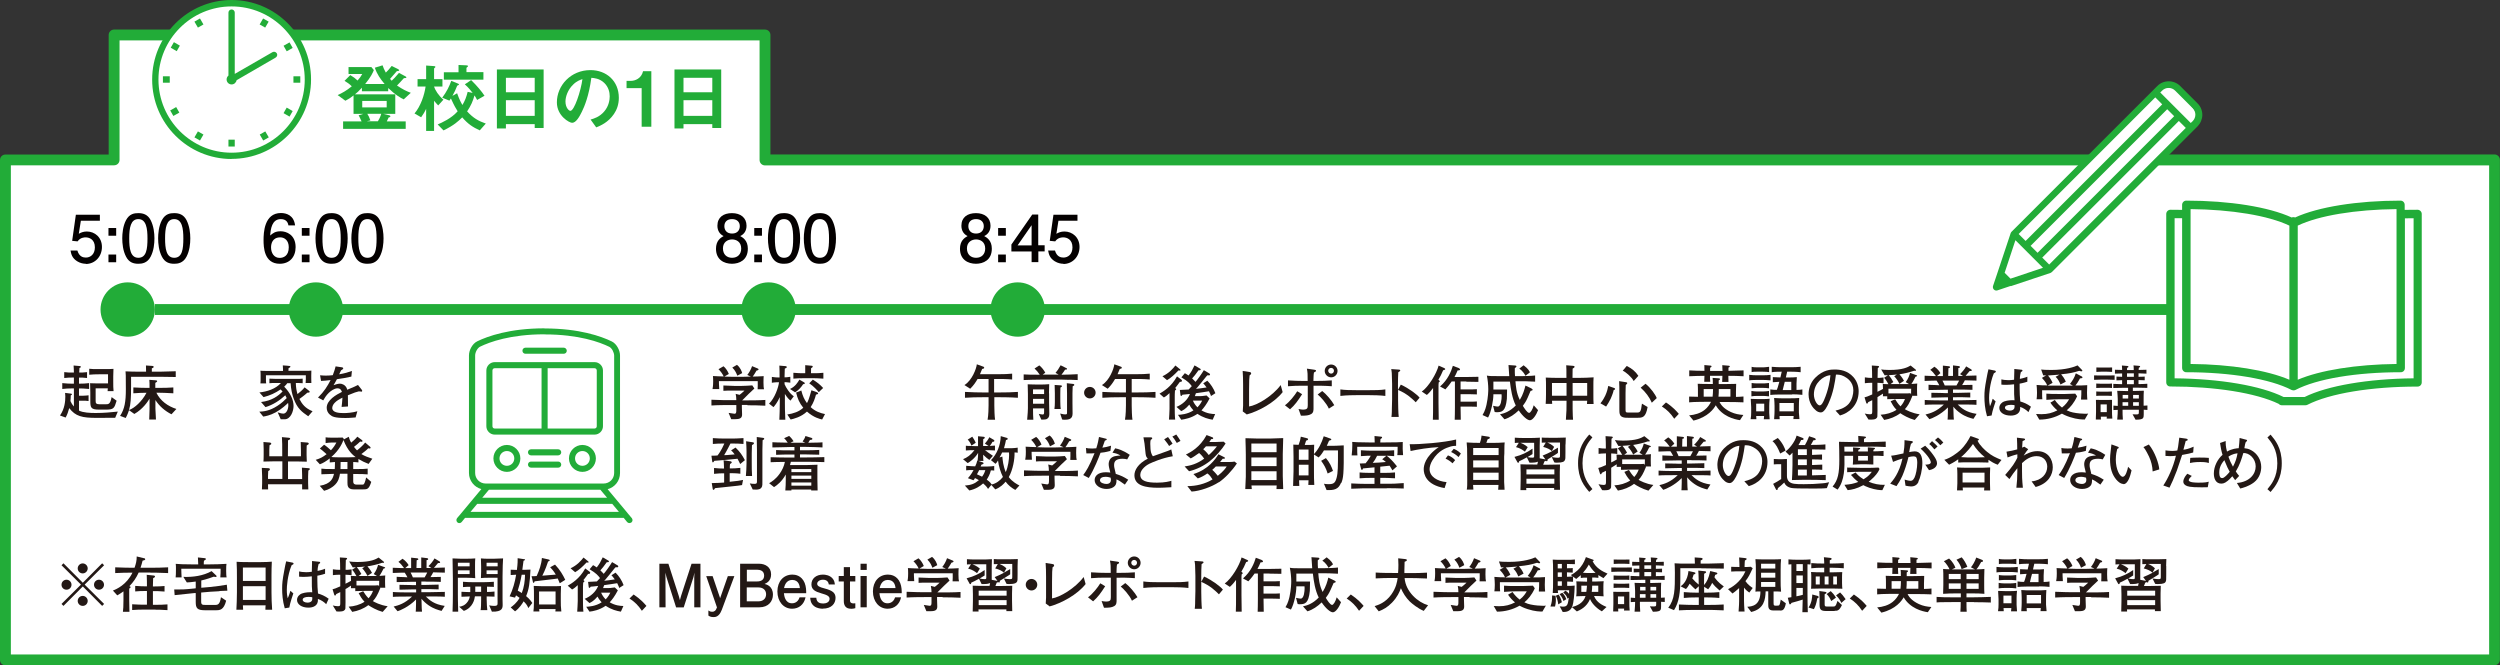 <?xml version="1.0" encoding="UTF-8"?>
<svg id="_レイヤー_2" data-name="レイヤー 2" xmlns="http://www.w3.org/2000/svg" viewBox="0 0 230.03 61.22">
  <rect x="0" y="0" width="230.03" height="61.22" fill="#333333" stroke="none"/>
  <defs>
    <style>
      .cls-1 {
        fill: #040000;
      }

      .cls-2, .cls-3 {
        fill: #fff;
      }

      .cls-3, .cls-4 {
        fill-rule: evenodd;
      }

      .cls-5 {
        fill: #231815;
      }

      .cls-6, .cls-4 {
        fill: #22ac38;
      }
    </style>
  </defs>
  <g id="_レイヤー_2-2" data-name="レイヤー 2">
    <g>
      <polygon class="cls-2" points="70.39 14.71 70.39 3.22 10.5 3.22 10.5 14.71 .5 14.71 .5 60.71 229.53 60.71 229.53 14.71 70.39 14.71"/>
      <path class="cls-6" d="M229.53,61.22H.5c-.28,0-.5-.22-.5-.5V14.72c0-.28.22-.5.5-.5h9.5V3.22c0-.28.22-.5.5-.5h59.89c.28,0,.5.22.5.5v10.99h158.63c.28,0,.5.22.5.5v46c0,.28-.22.5-.5.5ZM1,60.22h228.03V15.22H70.39c-.28,0-.5-.22-.5-.5V3.72H11v10.99c0,.28-.22.5-.5.5H1v45Z"/>
    </g>
    <g>
      <line class="cls-2" x1="14.25" y1="28.48" x2="210.37" y2="28.48"/>
      <rect class="cls-6" x="14.25" y="27.98" width="196.13" height="1"/>
    </g>
    <circle class="cls-6" cx="11.75" cy="28.48" r="2.5"/>
    <circle class="cls-6" cx="29.07" cy="28.48" r="2.5"/>
    <circle class="cls-6" cx="70.72" cy="28.48" r="2.5"/>
    <circle class="cls-6" cx="93.64" cy="28.48" r="2.5"/>
    <g>
      <path class="cls-1" d="M7.9,24.27c-.22,0-.51-.05-.8-.23-.49-.31-.55-.68-.61-.99h.63c.16.56.52.65.78.65.4,0,.83-.28.83-.94,0-.73-.51-.92-.85-.92-.09,0-.49,0-.74.37l-.5-.05.34-2.4h2.21v.55h-1.75l-.19,1.2c.17-.1.41-.21.74-.21.72,0,1.39.53,1.39,1.42s-.64,1.57-1.49,1.57Z"/>
      <path class="cls-1" d="M9.98,21.69v-.71h.71v.71h-.71ZM9.98,24.13v-.71h.71v.71h-.71Z"/>
      <path class="cls-1" d="M13.86,23.62c-.31.59-.8.65-1.13.65-.46,0-.86-.13-1.13-.65-.29-.55-.35-1.22-.35-1.69,0-.41.05-1.12.35-1.68.31-.58.76-.64,1.13-.64.45,0,.86.13,1.13.64.28.55.35,1.19.35,1.68s-.06,1.14-.35,1.69ZM12.73,20.16c-.71,0-.84.8-.84,1.78,0,.91.1,1.78.84,1.78s.84-.8.84-1.78c0-.91-.11-1.78-.84-1.78Z"/>
      <path class="cls-1" d="M17.16,23.62c-.31.59-.8.65-1.13.65-.46,0-.86-.13-1.13-.65-.29-.55-.35-1.22-.35-1.69,0-.41.05-1.12.35-1.68.31-.58.76-.64,1.13-.64.45,0,.86.13,1.13.64.28.55.35,1.19.35,1.68s-.06,1.14-.35,1.69ZM16.03,20.16c-.71,0-.84.8-.84,1.78,0,.91.1,1.78.84,1.78s.84-.8.84-1.78c0-.91-.11-1.78-.84-1.78Z"/>
    </g>
    <g>
      <path class="cls-1" d="M25.74,24.27c-1.46,0-1.49-1.57-1.49-2.18,0-.65.05-2.49,1.6-2.49.49,0,1.19.2,1.3,1.14h-.61c-.03-.16-.12-.58-.7-.58-.83,0-.94.93-.98,1.51.26-.22.46-.39.97-.39s1.37.31,1.37,1.46c0,.91-.56,1.53-1.46,1.53ZM25.79,21.84c-.74,0-.85.6-.85.93,0,.5.27.96.79.96.34,0,.84-.17.84-.98,0-.64-.4-.91-.78-.91Z"/>
      <path class="cls-1" d="M27.77,21.69v-.71h.71v.71h-.71ZM27.77,24.13v-.71h.71v.71h-.71Z"/>
      <path class="cls-1" d="M31.64,23.62c-.31.59-.8.65-1.13.65-.46,0-.86-.13-1.13-.65-.29-.55-.35-1.22-.35-1.69,0-.41.05-1.12.35-1.68.31-.58.76-.64,1.13-.64.45,0,.86.13,1.13.64.28.55.35,1.19.35,1.68s-.06,1.14-.35,1.69ZM30.51,20.16c-.71,0-.84.8-.84,1.78,0,.91.1,1.78.84,1.78s.84-.8.84-1.78c0-.91-.11-1.78-.84-1.78Z"/>
      <path class="cls-1" d="M34.94,23.62c-.31.59-.8.65-1.13.65-.46,0-.86-.13-1.13-.65-.29-.55-.35-1.22-.35-1.69,0-.41.05-1.12.35-1.68.31-.58.76-.64,1.13-.64.45,0,.86.13,1.13.64.28.55.35,1.19.35,1.68s-.06,1.14-.35,1.69ZM33.81,20.16c-.71,0-.84.8-.84,1.78,0,.91.1,1.78.84,1.78s.84-.8.84-1.78c0-.91-.11-1.78-.84-1.78Z"/>
    </g>
    <g>
      <path class="cls-1" d="M67.36,24.27c-.76,0-1.48-.39-1.48-1.38,0-.73.4-1,.7-1.17-.35-.17-.57-.49-.57-.95,0-.78.56-1.16,1.34-1.16s1.34.41,1.34,1.16c0,.46-.22.78-.58.95.25.14.7.41.7,1.16,0,1.06-.79,1.39-1.47,1.39ZM67.36,22.03c-.41,0-.84.25-.84.82s.36.87.84.87c.53,0,.84-.35.84-.85,0-.63-.46-.84-.84-.84ZM67.36,20.16c-.47,0-.71.27-.71.65,0,.35.2.68.71.68s.71-.34.71-.68c0-.38-.25-.65-.71-.65Z"/>
      <path class="cls-1" d="M69.4,21.69v-.71h.71v.71h-.71ZM69.4,24.13v-.71h.71v.71h-.71Z"/>
      <path class="cls-1" d="M73.27,23.62c-.31.59-.8.65-1.13.65-.46,0-.86-.13-1.13-.65-.29-.55-.35-1.22-.35-1.69,0-.41.05-1.12.35-1.68.31-.58.76-.64,1.13-.64.45,0,.86.13,1.13.64.28.55.35,1.19.35,1.68s-.06,1.14-.35,1.69ZM72.14,20.16c-.71,0-.84.8-.84,1.78,0,.91.1,1.78.84,1.78s.84-.8.84-1.78c0-.91-.11-1.78-.84-1.78Z"/>
      <path class="cls-1" d="M76.57,23.62c-.31.59-.8.65-1.13.65-.46,0-.86-.13-1.13-.65-.29-.55-.35-1.22-.35-1.69,0-.41.05-1.12.35-1.68.31-.58.76-.64,1.13-.64.45,0,.86.13,1.13.64.28.55.35,1.19.35,1.68s-.06,1.14-.35,1.69ZM75.44,20.16c-.71,0-.84.8-.84,1.78,0,.91.1,1.78.84,1.78s.84-.8.84-1.78c0-.91-.11-1.78-.84-1.78Z"/>
    </g>
    <g>
      <path class="cls-1" d="M89.81,24.27c-.76,0-1.48-.39-1.48-1.38,0-.73.4-1,.7-1.17-.35-.17-.57-.49-.57-.95,0-.78.56-1.16,1.34-1.16s1.34.41,1.34,1.16c0,.46-.22.78-.58.95.25.14.7.41.7,1.16,0,1.06-.79,1.39-1.47,1.39ZM89.81,22.03c-.41,0-.84.25-.84.82s.36.87.84.87c.53,0,.84-.35.84-.85,0-.63-.46-.84-.84-.84ZM89.81,20.16c-.47,0-.71.27-.71.65,0,.35.2.68.71.68s.71-.34.71-.68c0-.38-.25-.65-.71-.65Z"/>
      <path class="cls-1" d="M91.84,21.69v-.71h.71v.71h-.71ZM91.84,24.13v-.71h.71v.71h-.71Z"/>
      <path class="cls-1" d="M95.54,23.14v.98h-.62v-.98h-1.86v-.64l1.92-2.76h.55v2.83h.59v.56h-.59ZM94.92,20.72l-1.29,1.86h1.29v-1.86Z"/>
      <path class="cls-1" d="M97.85,24.27c-.22,0-.51-.05-.8-.23-.49-.31-.55-.68-.61-.99h.63c.16.56.52.65.78.65.4,0,.83-.28.83-.94,0-.73-.51-.92-.85-.92-.09,0-.49,0-.74.37l-.5-.05.34-2.4h2.21v.55h-1.75l-.19,1.2c.17-.1.41-.21.74-.21.72,0,1.39.53,1.39,1.42s-.64,1.57-1.49,1.57Z"/>
    </g>
    <g>
      <path class="cls-5" d="M10.6,38.44c-.27,0-1.44.01-1.69.01-1.35,0-1.96-.14-2.54-.9-.11.38-.16.55-.33.87l-.52-.19c.44-.63.49-1.32.49-1.75,0-.14-.01-.24-.02-.33l.55.07s.08.01.08.06c0,.05-.06.08-.11.1,0,.18-.01.31-.03.52.06.13.14.3.32.5v-1.66h-.25c-.21,0-.51.01-.82.05v-.54c.32.04.69.05.82.05h.25v-.56h-.19c-.1,0-.4,0-.7.04v-.54c.27.04.58.04.7.04h.19c-.01-.31-.01-.42-.03-.65l.56.05s.11.01.11.07c0,.05-.03.07-.13.11-.01.11-.01.14-.02.42.16,0,.44,0,.72-.04v.54c-.26-.04-.57-.04-.74-.04v.56h.1c.25,0,.54-.01.83-.05v.54c-.34-.04-.73-.05-.83-.05h-.1v.67h.39c.21,0,.4-.03.49-.04v.53c-.17-.03-.37-.03-.45-.03h-.43v.91c.38.19,1,.22,1.54.22.78,0,1.44-.07,2.03-.13l-.24.57ZM9.76,37.69h-.63c-.77,0-.82-.18-.82-.81v-.76c0-.26-.01-.62-.02-.86.23.01.43.02,1.05.02h.6v-.84h-.85c-.23,0-.66.01-.88.04v-.55c.25.03.41.03.79.03h.68c.32,0,.49,0,.76-.02-.02.39-.02.48-.02.69v.53c0,.35,0,.54.03.83h-.55c.01-.12.01-.15.02-.26h-1.12v1.15c0,.21.03.32.38.32h.5c.32,0,.46,0,.59-.66l.46.33c-.21.7-.27.82-.98.82Z"/>
      <path class="cls-5" d="M15.78,38.12c-.6-.3-1.12-.75-1.48-1.31v.8c0,.1.04.89.05.99h-.62c0-.15.03-.81.03-.95v-.97c-.15.26-.62.97-1.4,1.41l-.49-.35c-.12.37-.23.58-.3.72l-.52-.19c.42-.65.53-1.31.53-2.45,0-1.35-.01-1.48-.03-1.65.29.02.95.03,1.26.03h.63c0-.16,0-.41-.01-.57l.59.04s.12.01.12.08c0,.1-.11.12-.17.14,0,.06,0,.09,0,.31h.76c.21,0,1.2-.03,1.44-.04v.53c-.17,0-1.36-.02-1.4-.02h-2.71v.88c0,1.13-.03,1.63-.19,2.18.5-.17,1.2-.8,1.61-1.59-.41,0-.81.02-1.21.05v-.54c.42.03,1.04.04,1.23.04h.26c0-.36,0-.48-.02-.74l.53.04c.14.01.19.02.19.08s-.05.09-.17.16c0,.14,0,.16,0,.46h.42c.41,0,.82-.01,1.24-.04v.54c-.53-.04-1.19-.05-1.24-.05h-.32c.36.74,1.05,1.24,1.84,1.49l-.46.5Z"/>
    </g>
    <g>
      <path class="cls-5" d="M28.36,38.3c-.58-.4-1.02-.71-1.35-1.66-.13-.36-.23-.79-.27-1.38h-.31c-.05.08-.12.17-.28.32.58.59.86,1.23.86,1.77,0,.49-.27,1.23-.82,1.23-.08,0-.28,0-.36,0l-.28-.64c.25.09.41.12.52.12.27,0,.46-.38.46-.77,0-.1-.01-.18-.02-.22-.14.14-.59.57-1.14.87-.53.29-.96.36-1.15.39l-.36-.45c.38-.02.94-.06,1.67-.54.39-.25.65-.51.85-.71-.06-.13-.1-.2-.13-.26-.52.49-1.14.88-1.82,1.09l-.41-.47c1.01-.12,1.58-.56,1.98-.97-.09-.1-.14-.15-.18-.19-.52.35-.96.55-1.57.71l-.38-.43c.71-.08,1.49-.32,1.98-.87h-.49c-.26,0-.4,0-.57.02v-.42c.19.01.4.02.57.02h1.92c.18,0,.46,0,.57-.02v.42c-.22-.02-.42-.02-.63-.02.01.42.06.69.15,1.02.18-.13.48-.39.66-.62l.31.24c.05.04.16.12.16.17,0,.08-.12.08-.22.08-.21.2-.6.49-.73.58.25.48.53.85,1.21,1.13l-.38.44ZM28.12,35.26c.01-.12.02-.25.02-.37v-.36h-3.67v.38c0,.13,0,.25.02.37h-.53c.02-.14.02-.31.02-.45v-.32c0-.16,0-.25-.02-.4.13.01.29.02.61.02h1.47c0-.1,0-.3-.02-.51l.41.03c.25.02.29.03.29.08s-.05.1-.17.15c0,.08,0,.16-.01.24h1.57c.18,0,.41,0,.54-.02,0,.16-.01.31-.01.45v.27c0,.09,0,.27.01.42h-.52Z"/>
      <path class="cls-5" d="M33.23,36.03s-.15-.02-.21-.02c-.29.07-.32.08-1.01.36,0,.16,0,.88.01,1.03l-.59.04c.02-.18.06-.45.08-.85-.34.17-.54.29-.72.48-.13.13-.22.32-.22.47,0,.42.61.47,1.06.47.29,0,.83-.04,1.25-.17l-.16.57s-.08,0-.41.03c-.13.01-.28.02-.52.02-1,0-1.24-.13-1.44-.31-.19-.16-.29-.39-.29-.63,0-.71.89-1.21,1.4-1.46-.05-.14-.12-.33-.41-.33s-.61.24-.79.41c-.24.23-.4.49-.52.7l-.48-.26c.58-.57.86-1.04,1.16-1.61-.38.04-.55.07-.88.08l-.09-.52c.15.01.3.03.52.03.27,0,.48-.02.65-.04.15-.38.2-.58.26-.81l.61.09s.09.03.09.09c0,.06-.01.07-.2.19-.09.18-.11.24-.17.36.53-.09.84-.19,1.17-.31l-.05.52c-.31.08-.99.2-1.33.24-.13.26-.22.4-.31.55.11-.04.39-.14.59-.14s.49.12.62.41c.02.05.04.11.05.15.71-.3.74-.31.99-.44l.36.46s.03.06.03.08c0,.04-.03.08-.09.08Z"/>
      <path class="cls-5" d="M28.37,43.32c0,.08-.02.42-.02.49v.63c0,.09.02.51.02.59h-.57c0-.07,0-.4,0-.47h-3.14c0,.08.01.38.01.47h-.57c.01-.16.02-.39.02-.57v-.61c0-.15-.02-.64-.03-.8l.62.03c.06,0,.12.03.12.1,0,.07-.03.09-.08.12-.02.01-.04.03-.07.04,0,.12-.02.27-.02.46v.27h1.32v-1.62h-.86c-.29,0-.34,0-.88.02.01-.13.02-.3.02-.6v-.55c0-.18-.02-.47-.02-.65l.6.05s.12.02.12.1c0,.07-.04.08-.16.15-.01.14-.02.27-.02.41v.6h1.19c0-1.13,0-1.26-.03-1.76l.65.06s.11.01.11.08c0,.07-.02.07-.2.16-.01.44-.01.62-.01,1.46h1.2v-.48c0-.28-.01-.65-.02-.83l.62.05c.1.01.12.08.12.1,0,.05-.02.07-.19.17,0,.07-.01.4-.01.47v.42c0,.1.02.51.02.6-.19,0-.53-.02-.86-.02h-.87v1.62h1.3v-.35c0-.23-.01-.56-.02-.7l.63.05s.1.01.1.07c0,.05-.02.06-.16.17Z"/>
      <path class="cls-5" d="M33.9,42.68c-.32-.12-.63-.27-.92-.45v.32c-.17-.03-.32-.03-.48-.04v.65c.93,0,.98,0,1.33-.04v.53c-.33-.03-.43-.03-1.33-.04v.67c0,.26.14.31.32.31h.55c.08,0,.13-.04.19-.2.03-.07.09-.25.13-.46l.47.41c-.22.69-.37.69-.79.69h-.82c-.58,0-.58-.37-.58-.64v-.8h-.69c-.05.32-.13.75-.56,1.11-.13.11-.43.34-.9.46l-.4-.46c1.08-.18,1.22-.73,1.31-1.1-.79.02-.83.02-1.16.04v-.52c.27.03.37.04,1.23.04,0-.09.03-.35.02-.65-.22.02-.24.02-.48.04v-.37c-.31.24-.6.43-.91.54l-.38-.41c.42-.13.65-.25,1-.52-.33-.3-.47-.41-.62-.52l.39-.35c.17.1.45.35.63.51.25-.27.37-.46.5-.71h-.46c-.09,0-.36.02-.53.05v-.53c.1.02.37.03.48.03h.58c.2,0,.38,0,.51-.01l.11.13s-.01.03-.02.05l.47-.25c.04.14.08.29.22.54.14-.12.36-.29.57-.55l.42.31s.06.05.06.09c0,.05-.06.07-.09.07-.03,0-.05,0-.13-.02-.15.15-.3.28-.57.49.13.17.24.29.28.32.13-.09.59-.49.75-.72l.43.37s.07.06.07.11c0,.04-.03.07-.09.07-.03,0-.08-.01-.13-.02-.14.16-.38.34-.63.53.28.18.65.31,1.01.43l-.34.47ZM31.61,40.47c-.12.3-.35.9-1.12,1.58.12.01.18.03.67.03h.92c.05,0,.41-.01.64-.02-.22-.17-.72-.54-1.12-1.58ZM31.97,42.51h-.63c0,.35,0,.58-.01.65h.64v-.65Z"/>
    </g>
    <g>
      <path class="cls-5" d="M68.77,37.26h-.51v.19c0,.1.02.56.02.67,0,.13,0,.35-.31.42-.11.03-.53.04-.69.03l-.24-.58c.09.02.48.08.53.08.17,0,.18-.12.18-.36v-.44h-.66c-.2,0-1.04,0-1.63.04v-.53c.65.04,1.58.04,1.63.04h.66c0-.19-.02-.4-.06-.58l.36.09c.1-.07.26-.21.45-.39h-1.2c-.25,0-.49,0-.74.02v-.49c.09,0,.87.04,1.03.04h.62c.25,0,.78-.03,1.01-.05l.19.29c-.07.07-.44.41-.51.48l-.23.23-.38.38h.49c.24,0,1.1,0,1.64-.04v.53c-.51-.03-1.13-.04-1.64-.04ZM69.71,35.8c.01-.33.02-.37.01-.73h-3.57s0,.43.03.73h-.62c.02-.11.06-.29.06-.73,0-.22-.01-.35-.02-.47.15.02.79.03.99.04-.12-.26-.28-.47-.48-.67l.46-.27c.2.15.41.48.49.71l-.41.24c.08,0,.65.02.69.02h1.02s.66-.02.73-.02l-.33-.15c.15-.19.33-.47.44-.81l.48.2s.12.05.12.08c0,.1-.13.12-.19.13-.1.19-.3.49-.35.55.27,0,.68-.02,1.01-.04-.01.12-.02.29-.02.57,0,.36.02.52.05.64h-.59ZM67.84,34.57c-.07-.19-.18-.48-.46-.75l.43-.25c.31.25.43.58.48.76l-.45.24Z"/>
      <path class="cls-5" d="M72.75,36.87c-.09-.07-.26-.19-.53-.62v.84c0,.41,0,.65.04,1.53h-.55c.02-.46.04-.98.04-1.54v-.54c-.23.52-.47.79-.58.92l-.41-.32c.52-.49.87-1.5.92-1.97h-.08s-.32,0-.58.05v-.54c.2.04.48.05.58.05h.13c0-.58,0-.64-.02-1.09l.59.05s.1.03.1.08c0,.07-.09.1-.19.15,0,.11-.02.62-.02.7v.1c.09,0,.33-.01.53-.05v.54c-.21-.04-.47-.04-.53-.05v.19c.13.31.48.88.85,1.11l-.31.41ZM75.65,38.6c-.21-.05-.77-.17-1.4-.73-.55.51-1.21.66-1.5.73l-.31-.46c.59-.1,1.06-.25,1.47-.62-.36-.44-.53-.86-.66-1.4l.48-.19c.12.48.26.81.52,1.16.1-.18.17-.32.41-1.18l.48.17s.14.05.14.12c0,.07-.14.1-.2.11-.09.34-.23.76-.49,1.15.43.4.89.55,1.32.64l-.26.49ZM73.9,35.35c-.19.28-.37.51-.74.75l-.47-.31c.47-.21.72-.6.86-.86l.44.25s.06.04.06.09c0,.07-.08.08-.16.08ZM74.82,34.8h-.9c-.31,0-.62.01-.92.04v-.54c.32.04.77.04.92.04h.17c0-.08,0-.69,0-.74l.57.05c.07,0,.12.02.12.08,0,.05-.04.08-.06.09-.05.03-.05.03-.09.06,0,.09-.01.34-.01.46h.22c.31,0,.62,0,.92-.04v.54c-.4-.04-.89-.04-.92-.04ZM75.34,36.09c-.14-.17-.47-.55-.88-.82l.33-.34c.42.26.66.45.95.77l-.41.39Z"/>
      <path class="cls-5" d="M68.11,42.71c-.05-.1-.11-.25-.25-.5-.41.05-1.37.13-1.5.14-.09,0-.45.03-.63.05-.02.03-.04.06-.08.11-.01.02-.03.03-.06.03-.04,0-.04-.02-.06-.1l-.07-.51s.39,0,.56-.02c.33-.4.6-1.03.63-1.1h-.13c-.31,0-.63.01-.93.04v-.54c.32.03.79.04.93.04h.92c.07,0,.47,0,.97-.04v.54c-.32-.03-.65-.04-.97-.04h-.23s-.37.74-.58,1.07c.16,0,.22,0,.97-.07-.16-.22-.25-.3-.33-.37l.41-.26c.41.4.61.69.86,1.16l-.44.36ZM68.29,44.63c-.28.05-.37.06-1.23.15-.49.05-.62.07-1.22.13-.02,0-.04.01-.05.01-.09.14-.09.15-.13.15-.07,0-.08-.05-.09-.12l-.08-.5c.31,0,.87-.03,1.14-.05v-.85h-.12c-.07,0-.52.01-.81.05v-.54c.28.04.68.05.81.05h.11c-.02-.53-.02-.56-.04-.76l.67.1s.08.04.08.09c0,.03-.02.05-.04.07-.02.02-.1.08-.12.09-.02.11-.02.29-.02.4h.16c.1,0,.53-.01.81-.05v.54c-.35-.05-.79-.05-.81-.05h-.17v.79c.75-.08.92-.1,1.23-.17l-.09.45ZM69.32,40.87s-.11.08-.13.09c0,.12-.02.65-.02.74v.88c0,.25,0,.94.03,1.22h-.57c.03-.31.06-.85.06-1.16v-1.11c0-.23-.02-.71-.04-.93l.64.1c.08.01.08.07.08.09,0,.04-.02.06-.04.08ZM70.17,40.51s-.02.72-.02.88v2.81c0,.41,0,.46-.03.55-.1.3-.41.3-.57.3,0,0-.15,0-.29-.01l-.27-.56c.2.04.34.04.43.04.2,0,.23-.05.23-.23v-2.84c0-.31-.02-.95-.02-1.24l.6.08s.09.01.09.08c0,.05-.02.06-.15.14Z"/>
      <path class="cls-5" d="M74.22,42.49h-1.45c-.03.12-.05.2-.08.3.07,0,.1,0,.12,0h1.46c.13,0,.87-.03.95-.03,0,.07-.01.12-.01.2,0,.08,0,.43,0,.51v.64c0,.12.01.63.02,1.02h-.59v-.09s-1.82,0-1.82,0v.09s-.56,0-.56,0c.01-.14.01-.18.03-.47,0-.07.01-.42.01-.47v-.53c-.36.65-.8.99-1.08,1.16l-.45-.36c.23-.13.6-.36.96-.86.24-.33.41-.7.49-1.1-.59,0-1.06.02-1.31.03v-.46c.51.02,1.25.03,1.64.03h.55v-.28h-.38c-.44,0-.88.01-1.31.03v-.44c.4.03.88.03,1.31.03h.38v-.31h-.34c-.12,0-.65.02-.76.02-.53.01-.73.02-.93.02v-.48c.3.02.41.02,1.41.04-.17-.25-.24-.32-.33-.41l.46-.21c.1.09.22.2.41.49l-.3.14h1.38l-.25-.12c.07-.1.22-.31.26-.5l.56.17s.08.03.08.09c0,.1-.17.1-.22.1-.03.05-.09.15-.16.26,1.04-.02,1.11-.02,1.31-.04v.47s-.12,0-.69-.03c-.13,0-.7-.02-.82-.02h-.56v.31h.45c.42,0,.92,0,1.32-.03v.44c-.54-.02-1.05-.03-1.32-.03h-.45v.28h.6c.35,0,1.09-.01,1.64-.03v.46c-.5-.02-1.31-.03-1.64-.03ZM74.65,43.16h-1.83v.28h1.83v-.28ZM74.65,43.76h-1.83v.3h1.83v-.3ZM74.65,44.39h-1.83v.3h1.83v-.3Z"/>
    </g>
    <g>
      <path class="cls-5" d="M92.03,36.55h-.54v.77c0,.29.02,1.05.07,1.3h-.69c.08-.4.09-1.14.09-1.32v-.75h-.54c-.54,0-1.09.01-1.63.05v-.54c.57.04,1.38.05,1.63.05h.54v-1.24h-1.01c-.2.34-.35.57-.68.9l-.53-.34c.7-.43,1.1-1.51,1.14-1.91l.63.23s.05.04.05.08c0,.08-.08.1-.19.12-.12.31-.15.38-.2.48h1.81c.38,0,.77-.01,1.15-.05v.54c-.49-.05-1.1-.05-1.15-.05h-.51v1.24h.54c.55,0,1.1-.01,1.65-.05v.54c-.71-.05-1.59-.05-1.65-.05Z"/>
      <path class="cls-5" d="M98.4,34.95c-.16,0-.54-.02-.68-.02h-1.94c-.47,0-1.12.02-1.59.04v-.52c.3.02.68.03,1.48.03-.16-.24-.31-.42-.48-.57l.44-.29c.25.21.4.41.55.67l-.24.18h1.47l-.29-.16c.16-.19.3-.38.47-.7l.56.28s.03.03.03.05c0,.08-.12.08-.18.07-.06.1-.16.26-.33.47.31,0,1.27-.03,1.49-.05v.54c-.17-.01-.46-.02-.77-.03ZM96.53,36.19v.86c0,.15.02.85.02.99,0,.19-.01.36-.18.48-.09.07-.18.09-.56.09l-.23-.53c.1.02.26.06.36.06s.13-.05.13-.23v-.33h-1.02c0,.48.01.73.03,1.04h-.57c.05-.51.07-.91.07-1.05v-1.31c0-.07-.01-.64-.02-.9.12,0,.31.02.73.02h.6s.38,0,.65-.03c0,.13-.02.5-.02.83ZM96.07,35.83h-1.02v.43h1.02v-.43ZM96.07,36.7h-1.02v.45h1.02v-.45ZM97.57,35.65c0,.1-.01.52-.01.61v.67c0,.41.02.54.04.7h-.58c.03-.18.04-.45.04-.63v-.82c0-.15-.01-.62-.02-.76l.6.04s.07.02.07.07c0,.05-.04.08-.14.13ZM98.7,35.53c-.02.42-.02.46-.02.65v.88c0,.07.01.83.01.99,0,.49-.31.57-.72.57-.09,0-.14,0-.24-.02l-.18-.55c.28.07.33.08.46.08.17,0,.17-.03.17-.21v-1.73c0-.15,0-.33-.02-.93l.62.07s.07.04.07.08c0,.05-.03.07-.14.13Z"/>
      <path class="cls-5" d="M100.81,36.13c0,.3-.24.53-.53.53s-.53-.24-.53-.53.24-.53.53-.53.53.23.53.53Z"/>
      <path class="cls-5" d="M104.67,36.55h-.54v.77c0,.29.02,1.05.07,1.3h-.69c.08-.4.09-1.14.09-1.32v-.75h-.54c-.54,0-1.09.01-1.63.05v-.54c.57.04,1.38.05,1.63.05h.54v-1.24h-1c-.2.34-.35.57-.68.9l-.53-.34c.7-.43,1.1-1.51,1.14-1.91l.63.23s.06.04.06.08c0,.08-.08.1-.19.12-.12.31-.15.38-.2.48h1.81c.38,0,.77-.01,1.15-.05v.54c-.49-.05-1.1-.05-1.15-.05h-.51v1.24h.54c.55,0,1.1-.01,1.65-.05v.54c-.71-.05-1.59-.05-1.65-.05Z"/>
      <path class="cls-5" d="M108.73,35.12s-.14.01-.17.02c-.05.06-.07.08-.23.31-.08.12-.16.2-.2.25.01.02.07.07.08.08,0,.01.01.02.01.04s0,.03-.02.04c-.02.01-.08.07-.09.08-.02.27-.02.43-.02.59v1.08c0,.09,0,.7.04,1h-.57c0-.05,0-.1.03-.49,0-.08.02-.42.02-.49v-1.46c-.18.17-.33.3-.52.4l-.4-.35c.33-.19,1.08-.62,1.61-1.59l.41.31s.05.06.05.09c0,.05-.03.06-.05.06ZM108.43,34.08c-.33.36-.71.71-1.05.9l-.42-.36c.6-.28.96-.69,1.19-.99l.43.35s.04.04.04.07c0,.05-.03.05-.18.04ZM111.43,36.46c-.03-.12-.04-.15-.19-.46-.19.03-.85.14-1.2.18-.04.13-.07.2-.1.27h.43c.16,0,.24,0,.65-.06l.28.27c-.28.54-.55.89-.75,1.1.52.3.95.33,1.26.34l-.23.52c-.4-.07-.86-.18-1.4-.54-.59.4-1.16.49-1.49.54l-.3-.45c.22-.01.86-.04,1.42-.41-.13-.14-.27-.31-.38-.53-.33.4-.58.52-.74.6l-.44-.39c.56-.23,1.02-.64,1.24-1.19-.47.05-.51.05-.69.07-.01.02-.05.08-.06.09-.02.02-.04.02-.05.02-.04,0-.07-.03-.07-.07l-.06-.48c.13,0,.69-.03.81-.04.21-.23.24-.25.29-.31-.17-.22-.33-.44-.96-.81l.32-.38c.1.05.13.07.34.21.3-.4.32-.46.55-.93l.53.31s.04.03.04.07c0,.05-.06.07-.09.07h-.11c-.32.43-.38.53-.59.75.13.13.15.14.31.32.18-.2.58-.76.77-1.08l.52.31s.05.05.05.09c0,.07-.06.08-.1.08-.02,0-.12-.01-.14-.01-.08.08-.1.09-.26.3-.07.08-.5.63-.62.76-.07.09-.13.15-.18.19.08-.01.75-.08.98-.13-.15-.21-.25-.32-.31-.38l.38-.24c.32.32.58.72.74,1.15l-.42.27ZM109.76,36.86c.08.19.2.4.42.62.24-.25.38-.5.43-.62h-.85Z"/>
      <path class="cls-5" d="M114.69,38.11l-.34-.25c.01-.13.02-.22.03-.54,0-.1,0-.52,0-.6v-1.34c0-.26-.01-1.02-.04-1.25l.63.1c.08.01.15.03.15.14,0,.06-.02.07-.14.17-.03.28-.05.38-.05,1.32v1.54c.71-.1,2.13-.92,2.91-1.97l.18.65c-.76.97-2.2,1.76-3.32,2.06Z"/>
      <path class="cls-5" d="M118.7,37.66l-.47-.37c.44-.32.92-.94,1.13-1.29l.45.27c-.4.63-.67,1-1.11,1.39ZM121.2,35.49h-.34v1.18c0,.19,0,.65,0,.83,0,.19.02.47-.22.6-.23.13-.46.15-.94.15l-.22-.62c.16.03.27.06.39.06.4,0,.46-.11.46-.4v-1.8h-.47c-.45,0-.9.01-1.35.05v-.54c.47.04,1.14.05,1.35.05h.46c0-.64,0-.75-.07-1.13l.69.1c.1.02.15.03.15.1,0,.03-.03.07-.07.09-.07.03-.07.03-.12.07-.04.16-.04.51-.05.77h.33c.46,0,.91-.01,1.36-.05v.54c-.59-.05-1.31-.05-1.36-.05ZM122.27,37.6c-.21-.49-.79-1.12-1.03-1.3l.42-.32c.36.27.88.87,1.11,1.3l-.5.32ZM122.48,34.72c-.32,0-.59-.27-.59-.59s.26-.59.59-.59.59.27.59.59-.26.59-.59.59ZM122.48,33.85c-.15,0-.27.12-.27.26s.12.27.27.27.26-.12.26-.27-.12-.26-.26-.26Z"/>
      <path class="cls-5" d="M126.03,36.36h-1.26c-.07,0-.9,0-1.44.07v-.6c.41.06.91.07,1.44.07h1.26c.48,0,.97,0,1.44-.07v.6c-.48-.06-1.12-.07-1.44-.07Z"/>
      <path class="cls-5" d="M130.27,37.02c-.3-.3-.79-.79-1.63-1.14v.91c0,.32.02,1.29.06,1.57h-.67c.04-.27.04-.69.04-.81,0-.13.02-.68.02-.8v-1.43c0-.21-.02-.8-.03-1-.01-.14-.03-.24-.05-.36l.73.05s.1.01.1.08c0,.05-.06.09-.18.16-.02.34-.03.68-.03,1.02v.61l.26-.49c.76.35,1.49.9,1.73,1.2l-.36.43Z"/>
      <path class="cls-5" d="M132.79,34.06c-.13.33-.29.63-.44.88.08.06.13.11.13.14,0,.04-.04.07-.1.1-.02.12-.02.29-.02.42v1.47c0,.52.01,1.03.02,1.55h-.54c.02-.44.02-.8.02-1.55v-1.37c-.18.24-.33.43-.57.64l-.47-.31c.63-.44,1.36-1.66,1.55-2.39l.54.24s.07.04.07.07c0,.06-.06.09-.19.12ZM134.91,35.1h-.52v.73h.79c.19,0,.44,0,.71-.02v.48c-.2-.01-.45-.02-.7-.02h-.8v.69h.76c.3,0,.52,0,.74-.02v.49c-.1,0-.3-.02-.73-.02h-.77c.01.74.01.82.02,1.21h-.56c.01-.33.02-.63.02-1.17v-2.35h-.3c-.06.09-.3.43-.58.73l-.49-.27c.72-.61,1.03-1.4,1.18-1.9l.55.21s.11.06.11.12c0,.07-.06.09-.13.09h-.09c-.1.25-.18.4-.29.61h1.07c.15,0,.43,0,1.13-.02v.47c-.41-.01-.87-.02-1.13-.02Z"/>
      <path class="cls-5" d="M140.93,35.77c.06.03.09.04.09.1,0,.03-.03.06-.06.06q-.08.02-.13.04s-.05.1-.27.63c-.15.35-.34.61-.44.74.13.21.4.65.58.65.11,0,.32-.3.42-.7l.4.45c-.16.44-.49.93-.75.93-.23,0-.65-.35-1.03-.91-.38.36-.81.67-1.31.82l-.41-.46c.35-.07.88-.23,1.45-.81-.33-.65-.46-1.51-.54-2.2h-1.52v.73h1.26c0,.14-.01.74-.02.86-.12,1.17-.45,1.23-.97,1.23q-.09,0-.15-.02l-.15-.57c.26.05.33.07.43.07.31,0,.36-.69.36-.96,0-.07,0-.09-.01-.17h-.75c.01.55-.21,1.66-.49,2.14l-.51-.23c.24-.38.33-.8.37-.97.15-.68.16-1.26.16-1.41,0-.37-.05-.88-.13-1.25.25.05.43.05,1.29.05h.77c-.05-.6-.05-.8-.07-1.02l.58.04c.07,0,.15.01.15.09,0,.03-.01.04-.03.06-.04.03-.1.08-.12.1,0,.38,0,.54.02.73h.67c.13,0,.9-.02,1.18-.06v.57c-.59-.04-1.18-.04-1.21-.04h-.6c.04.47.08,1.07.4,1.72.31-.5.44-1.01.52-1.32l.57.27ZM140.36,34.58c-.06-.12-.23-.44-.57-.66l.4-.31c.46.34.54.56.58.65l-.41.32Z"/>
      <path class="cls-5" d="M146.02,37.16c.01-.15.02-.19.02-.29h-1.34c0,.13,0,.67,0,.78.01.61.02.71.04.97h-.66c.05-.58.07-1.17.06-1.75h-1.34c0,.07.01.18.02.29h-.6c.02-.24.03-.63.03-.88v-.85c0-.07,0-.46-.02-.69.26.02.92.03,1.19.03h.71c0-.79,0-.88-.02-1.16l.63.05c.05,0,.14.02.14.09,0,.06-.08.11-.18.17,0,.12-.01.65-.01.76v.09h.55c.46,0,.93-.02,1.39-.05-.02.26-.02.52-.02.79v.76c0,.41,0,.65.02.9h-.62ZM144.14,35.24h-1.34v1.17h1.34v-1.17ZM146.04,35.24h-1.34v1.17h1.34v-1.17Z"/>
      <path class="cls-5" d="M148.48,35.9c-.06.3-.26.74-.28.79-.12.26-.29.52-.42.72l-.52-.3c.22-.25.41-.64.44-.7.17-.36.24-.68.28-.9l.57.2s.06.04.06.08c0,.07-.1.09-.14.1ZM150.67,38.44h-.86c-.29,0-.7,0-.78-.37-.02-.1-.03-.14-.03-.42v-1.48c0-.37,0-.74-.02-1.1l.65.1s.1.02.1.08c0,.05-.09.13-.14.17,0,.08-.02.41-.02.76v1.49c0,.25.02.29.27.29h.7c.37,0,.44,0,.54-.82l.52.31c-.17.97-.47.99-.94.99ZM150.32,35.06c-.2-.38-.75-.85-1.01-.95l.37-.44c.47.24.8.5,1.07.91l-.43.48ZM151.99,37.06c-.23-.52-.57-.98-1.03-1.39l.45-.36c.47.38.91,1,1.03,1.32l-.46.43Z"/>
      <path class="cls-5" d="M154.05,38.53c-.32-.48-.66-.83-1.14-1.13l.38-.37c.67.44,1,.84,1.18,1.05l-.42.45Z"/>
      <path class="cls-5" d="M160.1,38.66c-.53-.07-1.64-.36-2.23-1.37-.17.31-.71,1.09-2.05,1.41l-.4-.48c.52-.05,1.03-.19,1.43-.51.27-.21.48-.51.58-.74h-.21c-.09,0-1.41,0-1.8.05v-.53c.15.01.18,0,.44.01.07,0,.2,0,.37.01v-.49c0-.2,0-.52-.02-.71.36.02.74.02,1.1.02h.29c0-.32,0-.41-.02-.56l.58.04s.1,0,.1.07c0,.05-.02.06-.12.12,0,.08,0,.26,0,.34h.51c.35,0,.75-.01,1.1-.02,0,.13-.02.68-.02.68v.52c.34-.01.47-.02.69-.04v.54c-.39-.02-1-.03-1.4-.03h-.8c.09.18.31.58,1.04.92.39.18.75.24,1.15.27l-.33.51ZM159.03,34.59v.1s0,.38.01.45h-.58c0-.12.02-.4.02-.48v-.08h-1.14c0,.1,0,.35.02.55h-.55c.01-.13.02-.35.02-.55-.47,0-.93.02-1.4.04v-.54c.47.03.93.04,1.4.04,0-.12,0-.35-.01-.53l.56.05s.1,0,.1.07c0,.05-.03.07-.13.13,0,.05,0,.25,0,.29h1.14c0-.18-.01-.38-.02-.53l.59.05c.06,0,.1.02.1.07,0,.05-.06.08-.12.1,0,.05,0,.08,0,.3.91-.02,1.01-.02,1.39-.04v.54c-.46-.03-.93-.04-1.39-.04ZM156.76,35.8v.7h.82c.03-.18.03-.47.04-.7h-.86ZM159.22,35.8h-1.07c0,.28,0,.42-.03.7h1.1v-.7Z"/>
      <path class="cls-5" d="M162.24,34.96h-.65s-.43,0-.64.04v-.51c.18.03.55.04.64.04h.65c.23,0,.45-.01.67-.04v.51c-.29-.04-.64-.04-.67-.04ZM162.29,38.57c.01-.08.02-.18.03-.29h-.73s.02.25.02.29h-.53c.04-.21.05-.42.05-.63v-.48c0-.07-.02-.54-.04-.76.15.01.51.02.67.02h.47c.2,0,.4-.01.6-.03-.03.23-.04.52-.04.68v.61s.02.42.04.6h-.54ZM162.2,36.43h-.55c-.17,0-.34.01-.5.04v-.5c.16.03.33.05.5.05h.55s.32,0,.57-.05v.5c-.24-.04-.55-.04-.57-.04ZM162.2,35.69h-.55c-.12,0-.37.03-.48.04v-.49c.11.02.37.04.48.04h.55s.3,0,.57-.04v.49c-.24-.04-.46-.04-.57-.04ZM162.2,34.2h-.55c-.13,0-.36,0-.48.04v-.49c.11.04.36.05.48.05h.55s.29,0,.58-.05v.49c-.12-.02-.31-.04-.58-.04ZM162.33,37.14h-.74v.71h.74v-.71ZM164.9,36.3h-1.16c-.49,0-.54.02-.85.04v-.51c.27.04.41.04.6.04.07-.16.07-.18.23-.74-.2.01-.41.02-.6.04v-.47c.17.01.58.03.7.03.08-.32.09-.37.12-.53-.12,0-.69,0-.92.05v-.5c.2.03.76.04.86.04h.89c.3,0,.61-.01.91-.04v.5c-.4-.05-.88-.05-.91-.05h-.33c-.05.24-.07.32-.12.53h.37c.15,0,.37,0,.64-.03-.01.16-.03.43-.03.59v.59c.26,0,.44-.03.54-.05v.5c-.24-.03-.7-.05-.94-.05ZM165.01,38.57c.01-.06.02-.12.03-.29h-1.3c0,.2,0,.23.02.29h-.52c.03-.32.04-.68.04-.77v-.45c0-.2-.02-.52-.04-.73.35.03.71.03.75.03h.62c.3,0,.65,0,.94-.03-.02.27-.03.54-.03.82v.52c0,.09.04.52.05.6h-.57ZM165.05,37.08h-1.32v.77h1.32v-.77ZM164.82,35.13h-.6c-.03.1-.16.64-.19.76h.79v-.76Z"/>
      <path class="cls-5" d="M169.31,38.24l-.42-.46c.32-.08.86-.22,1.22-.63.32-.38.42-.9.42-1.23,0-.79-.58-1.15-.85-1.29-.33-.17-.54-.16-.75-.16-.09.67-.23,1.65-.69,2.66-.1.22-.38.82-.69.82-.21,0-.37-.1-.47-.19-.21-.17-.67-.65-.67-1.48,0-.4.12-1.02.6-1.51.76-.77,1.48-.77,1.8-.77.5,0,1.18.09,1.72.69.32.36.49.83.49,1.31,0,1.35-.96,2.02-1.72,2.23ZM168.28,34.54c-.47.08-1.38.65-1.38,1.76,0,.49.3,1,.53,1,.19,0,.33-.33.4-.48.4-.92.56-1.84.59-2.3-.05,0-.09.01-.14.02Z"/>
      <path class="cls-5" d="M176.16,38.64c-.56-.16-1.03-.43-1.31-.62-.43.33-.95.53-1.48.62l-.33-.48c.52-.03,1.03-.17,1.46-.45-.27-.28-.42-.56-.54-.79l.42-.18c.12.19.25.41.49.65.23-.26.32-.45.41-.68h-.76c-.25,0-.62.01-.87.02v-.27h-.4c0-.13,0-.15.01-.24-.24.16-.47.3-.51.32v.59c0,.23.01,1.09-.01,1.2-.04.19-.21.26-.4.27-.13.01-.29.02-.42,0l-.34-.55c.12.03.33.07.49.07.2,0,.2-.1.2-.33v-.97c-.21.11-.29.14-.37.18-.06.13-.07.14-.11.14s-.07-.05-.08-.09l-.15-.49c.13-.03.33-.09.71-.27v-1.07h-.11c-.15,0-.43.02-.57.04v-.54c.2.04.48.05.57.05h.1c0-.57-.01-.63-.03-1.14l.58.04s.09.01.09.07c0,.05-.06.08-.12.13,0,.25-.02.65-.02.9.06,0,.34,0,.55-.04v.54c-.17-.03-.21-.03-.56-.05v.83c.35-.18.38-.19.51-.27,0-.18-.01-.28-.02-.45.15.01.25.01.52.02-.1-.19-.26-.45-.4-.59l.35-.23s-.14,0-.3,0l-.32-.54c.15.02.38.05.75.05,1.25,0,1.69-.25,1.96-.41l.47.38s.03.04.03.06c0,.04-.05.05-.08.05-.03,0-.05,0-.09-.01-.44.15-.9.26-1.36.33.26.3.36.48.42.6l-.42.28c-.1-.23-.29-.51-.48-.7l.25-.16c-.24.03-.45.04-.75.06.16.19.26.34.42.63l-.26.19h1.7l-.3-.18c.25-.35.32-.57.4-.85l.58.21s.07.02.07.05c0,.06-.09.08-.15.09-.06.12-.22.45-.38.67.02,0,.24-.01.54-.04-.01.13-.02.22-.02.53,0,.35.01.46.02.6h-.48l.02.04c-.26.65-.43.92-.68,1.19.13.08.68.38,1.36.47l-.44.51ZM173.76,35.78c0,.2,0,.22,0,.42.16,0,.54,0,.68,0h.79c.19,0,.36,0,.55-.02l.06.11c0-.06.01-.43.01-.52h-2.09Z"/>
      <path class="cls-5" d="M180.4,37.22h-.27c.34.32.76.72,1.74.86l-.29.46c-.3-.08-.73-.19-1.2-.52-.24-.17-.47-.37-.65-.6.02.89.03,1.04.05,1.19h-.58c.01-.09.02-.15.03-.72v-.4c-.69.7-1.49,1.02-1.7,1.08l-.36-.43c.44-.11,1.02-.27,1.69-.92h-.35c-.33,0-1.11,0-1.41.03v-.45c.23.03,1.16.04,1.42.04h.72v-.28h-.24c-.2,0-1.1.03-1.29.03v-.45c.16,0,.86.02,1,.02.03,0,.19.01.21.01h.31v-.31h-.25c-.24,0-1.29.02-1.53.03v-.49c.17.01.21.02.65.03.02,0,.09,0,.34.02-.04-.09-.15-.28-.25-.43-.17,0-.4,0-1.1.03v-.48c.1,0,.18.01.81.03.11,0,.12,0,.23,0-.16-.23-.37-.47-.52-.57l.38-.29c.29.19.48.45.55.59l-.31.27c.15,0,.25,0,.36,0h.18v-.96l.57.06s.09.02.09.08-.04.07-.15.1c0,.13-.02.67-.02.71h.44c0-.77,0-.86,0-.97l.57.07s.07.04.07.08c0,.07-.07.09-.15.1,0,.07,0,.09,0,.37v.35h.27s.15,0,.16,0l-.27-.17c.18-.17.44-.47.56-.71l.47.28s.05.04.05.08c0,.07-.08.07-.2.07-.06.07-.31.38-.37.44.23,0,.8-.02,1-.03v.47c-.17,0-.88-.03-1.07-.03-.07.13-.13.26-.25.44.15,0,.81-.02.95-.02v.46c-.21,0-.26-.01-.69-.02h-.6s-.14-.01-.14-.01h-.36v.31h.35c.25,0,.99-.02,1.24-.03v.45c-.19,0-.24-.01-.66-.02-.46-.01-.51,0-.59,0h-.34v.28h.68c.18,0,1.35-.02,1.48-.03v.45c-.2-.03-1.25-.03-1.48-.03ZM178.73,35.02c.1.2.15.29.21.45h1.08c.13-.21.2-.38.24-.45h-1.53Z"/>
      <path class="cls-5" d="M183.46,34.34c-.4.98-.44,2.01-.44,2.26,0,.37.04.6.08.78.05-.1.09-.19.15-.37.07-.23.08-.25.1-.32l.27.24c-.04.12-.3.86-.37,1.3l-.42.07c-.2-.69-.24-1.32-.24-1.8s.03-.8.19-1.65c.07-.39.12-.63.18-.87l.6.12s.08.03.08.08c0,.07-.02.07-.18.17ZM186.63,37.91c-.16-.17-.44-.37-.75-.47.06.63-.44.8-.87.8-.62,0-1.05-.3-1.05-.71,0-.32.27-.53.44-.59.33-.12.74-.12.79-.12.08,0,.12,0,.17.01-.04-.43-.04-.57-.04-1.47-.32.03-.47.05-.74.05-.2,0-.32-.01-.43-.02v-.48c.13.03.37.07.65.07.14,0,.3-.01.52-.04,0-.09.02-.63.02-.77,0-.09,0-.13,0-.22l.67.07s.08,0,.08.08c0,.05-.02.06-.15.14-.04.18-.08.31-.09.62.16-.03.43-.09.69-.2v.46c-.38.13-.67.17-.71.18,0,.05,0,.42,0,.45,0,.38.02.8.06,1.19.29.08.65.22.98.48l-.23.5ZM185.03,37.25c-.35,0-.55.1-.55.26s.2.27.45.27c.2,0,.36-.08.41-.21.03-.08.03-.17.02-.29-.08-.01-.19-.03-.33-.03Z"/>
      <path class="cls-5" d="M191.82,38.6c-.2,0-.68,0-1.35-.22-.41-.13-.66-.27-.75-.32-.63.36-1.35.55-2.08.55l-.3-.52c.17.01.3.02.49.02.59,0,1.01-.12,1.47-.35-.25-.21-.46-.44-.64-.71l.41-.25c.18.27.4.5.66.7.38-.29.57-.62.65-.76h-1.03c-.37,0-.56.02-1.06.05v-.57c.24.03.76.03,1.04.03h.71c.13,0,.79-.02.91-.03l.17.24c-.29.64-.64,1.03-.96,1.29.23.11.41.17.57.2.41.09.89.12,1.14.12.13,0,.19,0,.27-.02l-.31.54ZM191.48,36.74c.03-.42.03-.43.03-.83h-3.61c0,.54,0,.65.02.83h-.53c.02-.13.04-.32.04-.6,0-.24-.02-.53-.04-.72.49.04.65.04.98.04-.13-.32-.39-.58-.49-.69l.39-.23c-.12,0-.18,0-.27,0l-.19-.54c.14.02.44.04.94.04,1.36,0,2.16-.3,2.41-.42l.42.43s.02.02.02.04c0,.06-.04.08-.08.08-.07,0-.17-.04-.2-.05-.59.18-.88.24-1.67.32.14.17.3.37.43.68l-.49.26c-.1-.26-.24-.52-.45-.71l.36-.2c-.64.05-.72.05-1.06.08.25.29.36.53.42.68l-.46.25h2.08s.22,0,.25,0l-.27-.15c.24-.32.4-.55.54-.98l.57.3s.04.04.04.08-.02.05-.04.06c-.01,0-.15.03-.19.03-.02.04-.12.2-.13.23-.07.12-.16.27-.29.42.29,0,.82,0,1.09-.03-.01.14-.02.4-.02.7,0,.24.02.52.03.63h-.57Z"/>
      <path class="cls-5" d="M193.94,34.93h-.66c-.1,0-.52.01-.6.02v-.41c.21,0,.57.01.62.01h.63c.1,0,.55-.01.64-.01v.41c-.09,0-.53-.02-.62-.02ZM193.84,38.52s0-.13.01-.18h-.55c0,.12,0,.13.01.26h-.47c.02-.38.02-.48.02-.69v-.69c0-.13,0-.16-.01-.43.16,0,.38.01.47.01h.61c.1,0,.13,0,.4-.01,0,.14,0,.27,0,.43v.65c0,.19,0,.29.03.65h-.51ZM193.86,34.2h-.54c-.07,0-.37.02-.43.02v-.41c.1,0,.34.01.43.01h.54c.08,0,.41-.01.48-.01v.41c-.07,0-.4-.02-.47-.02ZM193.88,35.68h-.54c-.14,0-.36.01-.46.02v-.41c.08,0,.34.02.47.02h.51c.13,0,.27,0,.47-.02v.41c-.23-.02-.26-.02-.44-.02ZM193.92,36.41h-.58c-.1,0-.37,0-.46.02v-.41c.07,0,.37.02.43.02h.57c.07,0,.38-.02.44-.02v.41c-.07-.01-.36-.02-.41-.02ZM193.85,37.21h-.57v.71h.57v-.71ZM197.25,37.7v.23c0,.4,0,.5-.12.59-.13.09-.47.1-.63.1l-.28-.5c.09,0,.2.01.3.01.23,0,.28,0,.28-.2v-.23h-1.5c0,.38,0,.43.03.91h-.52c.04-.51.05-.59.05-.9,0,0-.27.02-.4.02v-.41c.21.02.29.03.4.03v-.63c0-.19-.03-.51-.05-.76.13.01.68.02.77.02h.23v-.3h-.32c-.22,0-.82.01-1.04.02v-.38c.14.01.31.02.81.03v-.37c-.08,0-.44.01-.52.02v-.35c.14.01.38.02.52.02v-.31c-.18,0-.5.01-.66.02v-.36c.1,0,.44.01.66.02,0-.04,0-.2-.02-.41l.48.04c.06,0,.12.01.12.07,0,.07-.08.09-.12.1,0,.04,0,.18-.01.21h.62c0-.09,0-.3-.02-.43l.49.04s.12,0,.12.07c0,.05-.06.08-.12.1-.01.07-.01.09-.02.21.09,0,.65-.02.72-.02v.36c-.09-.01-.48-.02-.73-.03v.32c.35,0,.45-.02.57-.02v.34c-.11,0-.31-.01-.57-.02v.37c.23,0,.55-.01.81-.03v.38c-.17-.01-.74-.02-.92-.02h-.41v.3h.21c.08,0,.6-.01.8-.02-.02.29-.02.5-.02.72v.66c.08,0,.29-.01.35-.02v.41c-.14-.01-.15-.01-.35-.02ZM195.82,37.01h-.52v.33h.52v-.33ZM195.82,36.34h-.51v.33h.51v-.33ZM196.34,34.35h-.63v.32h.63v-.32ZM196.34,34.97h-.63v.38h.63v-.38ZM196.8,36.34h-.53v.33h.53v-.33ZM196.8,37.01h-.53v.33h.53v-.33Z"/>
      <path class="cls-5" d="M90.61,41.4c.15.12.4.31.75.54l-.33.38c-.13-.09-.32-.23-.57-.48,0,.07,0,.32.01.39,0,.05,0,.12.02.18h-.54c.04-.27.05-.64.05-.74-.31.53-.85.89-.96.94l-.43-.36c.37-.14.71-.38,1.05-.83-.31,0-.45,0-.79.03v-.44c.12.02.15.02.28.02.09,0,.51.02.6.02h.24v-.91l.53.05s.09.01.09.07c0,.09-.1.13-.14.14,0,.11-.01.34-.01.44v.2h.2c.13,0,.22,0,.3-.01l-.34-.21c.15-.17.31-.38.41-.59l.44.26s.02.03.02.07c0,.02,0,.11-.17.09-.08.18-.21.33-.25.38.33-.02.37-.02.48-.03v.45c-.26-.02-.6-.03-.94-.03ZM93.42,45.08c-.35-.19-.66-.44-.89-.76-.19.22-.44.5-.95.71l-.37-.41-.3.37c-.08-.14-.15-.25-.45-.51-.27.25-.7.53-1.27.65l-.41-.45c.58-.05.89-.16,1.29-.5-.15-.09-.24-.14-.36-.19-.08.14-.09.15-.14.2l-.51-.19c.28-.3.47-.65.52-.75-.36,0-.48,0-.68.03v-.42c.3.04.7.04.83.05.08-.17.16-.36.19-.53l.52.17s.06.04.06.07c0,.08-.05.09-.2.14-.02.03-.06.13-.07.17h.39c.08,0,.54,0,.86-.05v.42c-.14-.02-.18-.02-.31-.02-.07.35-.27.69-.38.85.32.23.4.36.46.45.4-.09.76-.35,1.03-.69-.21-.42-.39-1-.45-1.52-.1.17-.14.21-.23.31l-.42-.34c.54-.54.88-1.36.9-2.21l.59.17s.05.03.05.07c0,.09-.07.1-.16.12-.02.13-.08.42-.18.75h.73c.15,0,.42-.03.53-.05v.47c-.09-.02-.11-.02-.29-.03.02.62-.15,1.59-.53,2.27.33.44.81.69.98.77l-.37.4ZM89.38,41c-.06-.22-.26-.48-.34-.55l.42-.27c.09.13.23.34.32.56l-.41.27ZM90.09,43.26c-.05.12-.11.22-.2.38.14.06.26.12.47.22.11-.14.22-.32.3-.6h-.58ZM92.85,41.63h-.64c-.06.15-.16.32-.24.46l.26-.08c.02.29.07.85.31,1.43.22-.48.31-1.18.31-1.57,0-.11,0-.19-.01-.24Z"/>
      <path class="cls-5" d="M97.54,43.76h-.51v.19c0,.1.02.56.02.67,0,.13,0,.35-.31.42-.11.03-.53.04-.69.03l-.24-.58c.09.02.48.08.53.08.16,0,.18-.12.18-.36v-.44h-.67c-.2,0-1.04,0-1.63.04v-.53c.65.04,1.58.04,1.63.04h.66c0-.19-.02-.4-.06-.58l.36.09c.1-.07.26-.21.45-.39h-1.2c-.25,0-.49,0-.74.02v-.49c.09,0,.87.04,1.03.04h.62c.25,0,.78-.03,1.01-.05l.19.29c-.07.07-.44.41-.51.48l-.23.23-.38.38h.49c.24,0,1.1,0,1.64-.04v.53c-.51-.03-1.13-.04-1.64-.04ZM98.48,42.3c.01-.33.02-.37.01-.73h-3.57s0,.43.03.73h-.62c.02-.11.06-.29.06-.73,0-.22-.01-.35-.02-.47.15.02.79.03.99.04-.12-.26-.28-.47-.48-.67l.46-.27c.2.15.41.48.49.71l-.41.24c.08,0,.65.02.69.02h1.02s.66-.02.73-.02l-.33-.15c.15-.19.33-.47.44-.81l.48.2s.12.05.12.08c0,.1-.13.12-.19.13-.1.19-.3.49-.35.55.27,0,.68-.02,1.01-.04-.01.12-.02.29-.02.57,0,.36.02.52.05.64h-.59ZM96.61,41.07c-.07-.19-.18-.48-.46-.75l.43-.25c.31.25.43.58.48.76l-.45.24Z"/>
      <path class="cls-5" d="M102.17,41.49c-.49.13-.7.15-.91.17-.13.37-.58,1.52-1.08,2.32l-.51-.27c.24-.32.56-.79,1.04-2.01-.2.02-.23.02-.75.02l-.04-.5c.15.03.3.05.58.05.15,0,.26-.01.37-.02.14-.41.21-.8.25-1.04l.58.14c.12.03.13.03.13.08,0,.05-.02.06-.17.12-.14.41-.17.47-.23.64.25-.03.41-.07.8-.18l-.06.48ZM103.71,42.27c-.11-.03-.23-.06-.42-.06-.64,0-.78.26-.78.58,0,.18.02.23.14.74,0,0,0,.06.01.07.51.17.69.25,1.15.54l-.31.45c-.43-.32-.56-.39-.77-.48,0,.21,0,.43-.14.59-.14.17-.42.29-.77.29-.59,0-1.1-.34-1.1-.82,0-.36.29-.72,1.04-.72.15,0,.26.02.4.03-.1-.4-.15-.59-.15-.77,0-.05,0-.32.18-.52.2-.22.49-.25.91-.28-.25-.14-.37-.19-.74-.26l.25-.4c.26.05.71.17,1.34.6l-.23.41ZM102.19,43.95c-.21-.06-.32-.08-.45-.08-.32,0-.53.11-.53.32,0,.24.38.34.59.34.3,0,.42-.17.42-.38,0-.06-.02-.17-.03-.21Z"/>
      <path class="cls-5" d="M105.79,42.65c-.25.12-.87.52-.87,1.04,0,.58.62.72,1.54.72.74,0,1.14-.12,1.32-.17v.59c-.56.03-.88.05-1.18.05-1.2,0-2.22-.19-2.22-1.15,0-.46.32-1.06,1.23-1.53-.18-.2-.18-.23-.23-.72-.05-.56-.08-.8-.17-1.24h.65c.07,0,.16,0,.16.09,0,.06-.07.1-.14.14-.03.12-.04.16-.04.36,0,.82.13,1,.24,1.15.21-.08,1.17-.42,1.37-.49.13-.05.23-.09.32-.14l.14.63c-.96.15-1.93.58-2.13.68ZM107.58,41.05c-.1-.16-.21-.33-.46-.63l.35-.21c.09.12.26.34.42.61l-.32.22ZM108.28,40.76c-.19-.33-.31-.48-.41-.59l.36-.19c.18.23.32.48.39.59l-.35.19Z"/>
      <path class="cls-5" d="M111.35,42.41c-.57.45-1.23.78-1.94.95l-.41-.44c.54-.08,1.14-.23,1.8-.72-.25-.35-.4-.46-.47-.52-.24.18-.58.41-.77.5l-.44-.36c.38-.18,1.29-.64,1.9-1.79l.52.2c.07.03.09.04.09.09,0,.1-.13.09-.19.08-.02.06-.04.08-.17.27h.56c.12,0,.62-.02.76-.03l.18.17c-.35.55-.91,1.2-1.42,1.59ZM112.14,44.37c-.63.42-1.73.82-2.5.86l-.39-.5c.81,0,1.63-.2,2.32-.62-.12-.19-.29-.43-.48-.55-.25.19-.64.39-.88.46l-.4-.4c1.38-.43,2.03-1.38,2.3-1.82l.52.26s.08.04.08.08c0,.09-.15.08-.21.07-.07.09-.13.17-.24.3h.85c.23,0,.35-.02.48-.04l.22.17c-.46.69-1.1,1.36-1.66,1.74ZM110.96,41.07c-.12.14-.17.19-.25.26.12.1.29.25.51.54.28-.24.53-.51.75-.8h-1.01ZM111.87,42.92c-.12.13-.2.2-.33.31.23.2.39.41.51.55.54-.43.73-.71.82-.86h-.99Z"/>
      <path class="cls-5" d="M117.45,45c.01-.12.01-.25.02-.33h-2.32c0,.09.01.12.03.33h-.6c.01-.18.05-.98.05-1.14v-2.02c0-.44-.02-.94-.03-1.32,0-.07,0-.14,0-.2.26.01.79.03,1.05.03h1.26c.15,0,1.08-.04,1.16-.04-.01.22-.04,1.27-.04,1.49v1.99c0,.17.04,1.07.04,1.21h-.6ZM117.46,40.81h-2.32v.8h2.32v-.8ZM117.46,42.09h-2.32v.8h2.32v-.8ZM117.46,43.36h-2.32v.81h2.32v-.81Z"/>
      <path class="cls-5" d="M123.39,44.43c-.24.59-.62.69-1.33.66l-.24-.58c.11.02.21.04.41.04.44,0,.62-.08.75-.57.13-.46.13-1.07.13-2.54h-1.29c-.25.42-.39.55-.49.65l-.43-.27v1.51c0,.42,0,.87.03,1.29h-.55c0-.13.01-.18.02-.43h-.87c0,.19,0,.23.02.52h-.57c.02-.38.04-1.07.04-1.35v-1.32c0-.25,0-.48-.02-1.13.08,0,.42.02.49.02.12-.31.16-.5.2-.75l.55.14c.06.02.12.03.12.09s-.07.12-.18.13c-.05.18-.08.26-.13.4h.3c.19,0,.38,0,.57-.02-.01.45-.02.49-.02.86.44-.46.71-1.04.9-1.64l.57.2s.13.04.13.09c0,.06-.08.08-.21.12-.13.29-.21.46-.21.47h.62s.29-.01.33-.01c.26-.01.29-.02.61-.03.02,2.7-.04,3.03-.23,3.47ZM120.4,41.36h-.89v.95h.89v-.95ZM120.4,42.76h-.89v.98h.89v-.98ZM122.16,43.57c-.15-.49-.33-.8-.6-1.17l.44-.25c.35.41.52.79.65,1.18l-.49.24Z"/>
      <path class="cls-5" d="M127.6,44.93h-1.61c-.25,0-.89,0-1.66.04v-.49c.4.03,1.07.04,1.21.04h.93v-.55h-.29c-.36,0-.73.01-1.08.04v-.54c.37.04.91.04,1.08.04h.29v-.51c-.16.02-.91.09-1.05.1-.04.09-.05.13-.11.13-.05,0-.06-.05-.07-.07l-.13-.51c.08,0,.46-.02.54-.02.09-.11.29-.35.48-.7,0,0-.52,0-.91.04v-.54c.35.03.86.04,1.02.04h1.01c.34,0,.68-.01,1.03-.04v.54c-.23-.02-.49-.03-.69-.04.26.2.53.45.95.98l-.42.37c-.14-.25-.18-.3-.26-.43-.12.02-.18.02-.86.09v.57h.27c.36,0,.73,0,1.09-.04v.54c-.47-.04-1.05-.04-1.09-.04h-.27v.54h.91c.08,0,.55,0,1.25-.06v.5c-.71-.02-.95-.03-1.55-.03ZM128.57,41.87c.02-.15.03-.23.03-.76h-3.72c0,.46,0,.62.02.79h-.53c.04-.28.06-.71.06-.99,0-.05,0-.1-.01-.25.17.01.3.02.47.03.17,0,.92.02,1.08.02h.52c0-.2-.02-.48-.02-.59l.62.06s.08.01.08.07c0,.05-.04.08-.15.15,0,.08-.01.11-.02.31h.46c1.12,0,1.14-.02,1.61-.04-.01.58-.01.73.03,1.21h-.52ZM127.24,41.94h-.53c-.14.3-.26.48-.4.65.57-.02.63-.03,1.21-.08-.14-.12-.24-.19-.34-.25l.38-.32c-.18,0-.31,0-.32,0Z"/>
      <path class="cls-5" d="M133.46,41.09c-.41.13-1.09.34-1.65,1.25-.18.29-.27.59-.27.83,0,.68.71,1.12,1.56,1.19l-.18.55c-1.74-.3-1.92-1.31-1.92-1.74,0-.31.11-1.16,1.38-2.03-.86.04-1.93.21-2.59.36l-.08-.63c.89.03,3.16-.15,4.27-.43v.58c-.1,0-.33.01-.52.07ZM133.65,42.63c-.19-.18-.4-.32-.64-.43l.22-.3c.27.08.53.29.66.44l-.24.29ZM134.21,42.06c-.25-.23-.41-.33-.69-.47l.24-.29c.1.04.35.13.66.43l-.21.32Z"/>
      <path class="cls-5" d="M137.85,45.05c.01-.1.02-.24.03-.43h-2.34c.03.37.03.41.03.43h-.61c.02-.13.04-.24.04-.4.01-.17,0-.9,0-1.05v-1.4c0-.99-.01-1.01-.05-1.49.58.03.65.04,1.22.04.04-.12.12-.34.15-.67l.64.1c.07.01.12.02.12.1,0,.04-.01.07-.07.09-.02.01-.11.04-.13.05-.07.19-.08.21-.12.33h.41c.4,0,.89,0,1.28-.04-.02.19-.03.28-.03.78,0,.13,0,.38-.02.51,0,.05,0,.11,0,.15v1.5c0,.23,0,.52,0,.7.02.44.03.55.04.71h-.61ZM137.89,41.22h-2.34v.65h2.34v-.65ZM137.89,42.36h-2.34v.65h2.34v-.65ZM137.89,43.49h-2.34v.67h2.34v-.67Z"/>
      <path class="cls-5" d="M144.04,40.91v.73c0,.54,0,.6-.06.71-.05.11-.18.22-.69.22-.16,0-.21,0-.27-.02l-.24-.49c.27.04.43.06.55.06.21,0,.21-.04.21-.23v-1.17h-.75c-.06,0-.32,0-.42,0,.17.07.41.18.63.4l-.22.4c.09-.05.49-.29.57-.33v.48c-.05.04-.15.12-.46.3-.08.05-.43.26-.49.3,0,.08,0,.17-.08.17-.02,0-.02,0-.07-.04-.06.02-.08.02-.14.05-.02.06-.03.08-.12.31h.44c.19,0,.74-.01,1.11-.02,0,.17-.02.56-.02.7v.68c0,.27.02.92.02.95h-.54c0-.11,0-.12,0-.17h-2.57s0,.17.01.2h-.54c.01-.32.02-.63.02-.95v-.64c0-.2-.02-.7-.02-.79.29.02.95.02,1.25.02h.3c.03-.15.03-.17.06-.26-.12.04-.2.08-.53.09-.16,0-.22,0-.25,0l-.24-.49c-.26.16-.6.31-.71.36,0,.05-.02.14-.09.14-.04,0-.05-.02-.07-.05l-.27-.49c.7-.18,1.17-.42,1.66-.76v.5s-.06.04-.46.28c.17.04.34.05.48.05s.13-.07.13-.18v-1.19h-.8c-.22,0-.37,0-.48,0,.19.07.44.18.69.4l-.26.42c-.19-.15-.44-.33-.82-.42l.26-.4c-.18,0-.25.01-.37.02v-.49c.26.02.52.03.73.03h.73c.1,0,.43,0,.85-.03-.01.17-.02.58-.02.76v1.14l.53.1-.26-.35c.3-.12.58-.25.86-.4-.2-.19-.44-.3-.81-.4l.24-.4c-.09,0-.12,0-.37.01v-.47c.22.02.43.02.73.02h.72s.67-.02.76-.02c0,.07-.02.59-.02.63ZM143.02,43.19h-2.57v.46h2.57v-.46ZM143.02,44.05h-2.57v.46h2.57v-.46Z"/>
      <path class="cls-5" d="M146.23,45.26c-.43-.5-1.03-1.21-1.03-2.64s.6-2.14,1.03-2.64l.29.26c-.36.43-.91,1.1-.91,2.38s.55,1.94.91,2.38l-.29.26Z"/>
      <path class="cls-5" d="M151.66,45.14c-.56-.16-1.03-.43-1.31-.62-.43.33-.95.53-1.48.62l-.33-.48c.52-.03,1.03-.17,1.46-.45-.27-.28-.42-.56-.54-.79l.42-.18c.12.19.25.41.49.65.23-.26.32-.45.41-.68h-.76c-.25,0-.62.01-.87.02v-.27h-.4c0-.13,0-.15.01-.24-.24.16-.47.3-.51.32v.59c0,.23.01,1.09-.01,1.2-.04.19-.21.26-.4.27-.13.01-.29.02-.42,0l-.34-.55c.12.03.33.07.49.07.2,0,.2-.1.2-.33v-.97c-.21.11-.29.14-.37.18-.06.13-.07.14-.11.14s-.07-.05-.08-.09l-.15-.49c.13-.03.33-.09.71-.27v-1.07h-.11c-.15,0-.43.02-.57.04v-.54c.2.04.48.05.57.05h.1c0-.57-.01-.63-.03-1.14l.58.04s.09.01.09.07c0,.05-.06.08-.12.13,0,.25-.02.65-.02.9.06,0,.34,0,.55-.04v.54c-.17-.03-.21-.03-.56-.05v.83c.35-.18.38-.19.51-.27,0-.18-.01-.28-.02-.45.15.01.25.01.52.02-.1-.19-.26-.45-.4-.59l.35-.23s-.14,0-.3,0l-.32-.54c.15.02.38.05.75.05,1.25,0,1.69-.25,1.96-.41l.47.38s.03.04.03.06c0,.04-.05.05-.08.05-.03,0-.05,0-.09-.01-.44.15-.9.26-1.36.33.26.3.36.48.42.6l-.42.28c-.1-.23-.29-.51-.48-.7l.25-.16c-.24.03-.45.04-.75.06.16.19.26.34.42.63l-.26.19h1.7l-.3-.18c.25-.35.32-.57.4-.85l.58.21s.07.02.07.05c0,.06-.09.08-.15.09-.06.12-.22.45-.38.67.02,0,.24-.01.54-.04-.01.13-.02.22-.02.53,0,.35.01.46.02.6h-.48l.02.04c-.26.65-.43.92-.68,1.19.13.08.68.38,1.36.47l-.44.51ZM149.26,42.28c0,.2,0,.22,0,.42.16,0,.54,0,.68,0h.79c.19,0,.36,0,.55-.02l.06.11c0-.06.01-.43.01-.52h-2.09Z"/>
      <path class="cls-5" d="M155.91,43.72h-.27c.33.32.76.72,1.74.86l-.29.46c-.3-.08-.73-.19-1.2-.52-.24-.17-.47-.37-.65-.6.02.89.03,1.04.05,1.19h-.58c.01-.09.02-.15.03-.72v-.4c-.69.7-1.49,1.02-1.7,1.08l-.36-.43c.44-.11,1.02-.27,1.69-.92h-.35c-.34,0-1.12,0-1.41.03v-.45c.23.03,1.16.04,1.42.04h.72v-.28h-.24c-.2,0-1.1.03-1.29.03v-.45c.16,0,.86.02,1,.02.03,0,.19.01.21.01h.31v-.31h-.25c-.24,0-1.29.02-1.53.03v-.49c.17.01.21.02.65.03.02,0,.09,0,.34.02-.04-.09-.15-.28-.25-.43-.17,0-.4,0-1.1.03v-.48c.1,0,.18.01.81.03.11,0,.12,0,.23,0-.16-.23-.37-.47-.52-.57l.38-.29c.29.19.48.45.56.59l-.31.27c.15,0,.25,0,.36,0h.18v-.96l.57.06s.09.02.09.08-.04.07-.15.1c0,.13-.02.67-.02.71h.44c0-.77,0-.86,0-.97l.57.07s.07.04.07.08c0,.07-.07.09-.15.1,0,.07,0,.09,0,.37v.35h.27s.15,0,.17,0l-.27-.17c.18-.17.44-.47.56-.71l.47.28s.05.04.05.08c0,.07-.08.07-.2.07-.06.07-.31.38-.37.44.23,0,.8-.02,1-.03v.47c-.16,0-.88-.03-1.07-.03-.07.13-.13.26-.25.44.15,0,.81-.02.95-.02v.46c-.21,0-.26-.01-.69-.02h-.6s-.14-.01-.14-.01h-.36v.31h.35c.25,0,.99-.02,1.24-.03v.45c-.19,0-.24-.01-.66-.02-.46-.01-.51,0-.59,0h-.34v.28h.68c.18,0,1.35-.02,1.48-.03v.45c-.2-.03-1.25-.03-1.48-.03ZM154.24,41.52c.1.2.15.29.21.45h1.08c.13-.21.2-.38.24-.45h-1.53Z"/>
      <path class="cls-5" d="M160.92,44.74l-.42-.46c.32-.08.86-.22,1.22-.63.32-.38.42-.9.42-1.23,0-.79-.58-1.15-.85-1.29-.33-.17-.54-.16-.75-.16-.09.67-.23,1.65-.69,2.66-.1.22-.38.82-.69.82-.21,0-.37-.1-.47-.19-.21-.17-.67-.65-.67-1.48,0-.4.12-1.02.6-1.51.76-.77,1.48-.77,1.8-.77.5,0,1.18.09,1.72.69.32.36.49.83.49,1.31,0,1.35-.96,2.02-1.72,2.23ZM159.9,41.04c-.47.08-1.38.65-1.38,1.76,0,.49.3,1,.53,1,.19,0,.33-.33.4-.48.4-.92.56-1.84.59-2.3-.05,0-.09.01-.14.02Z"/>
      <path class="cls-5" d="M163.8,41.73c-.21-.49-.35-.82-.71-1.14l.49-.29c.48.49.67,1.02.71,1.16l-.49.27ZM168.11,44.91c-.31.04-.77.04-1.15.04-.35,0-1.71,0-1.96-.03-.14-.01-.65-.06-.83-.52-.25.24-.34.32-.58.51,0,.02-.02.12-.03.13-.01.02-.03.05-.07.05-.05,0-.08-.06-.09-.08l-.25-.49c.16-.08.64-.36.74-.44v-1.37h-.35s-.3.01-.33.02v-.5c.14,0,.36.02.43.02h.35c.1,0,.34-.02.43-.02v1.57c0,.2.06.39.2.52.25.21.55.23,1.35.23.55,0,1.14-.02,1.73-.08.13-.01.34-.03.6-.1l-.21.55ZM166.3,44.15h-.49c-.23,0-.32,0-.93.02,0-.14.01-.18.03-.58,0-.09.02-.76.02-.8v-1.14c-.16.18-.21.22-.27.26l-.37-.36c.28-.21.85-.82,1.02-1.47l.59.23s.05.03.05.09c0,.09-.13.09-.23.09-.1.22-.15.32-.24.46h.6c.05-.09.24-.43.38-.81l.55.19s.06.07.06.09c0,.09-.09.09-.21.09-.04.09-.07.13-.24.43.36,0,.99-.01,1.34-.05v.48c-.19,0-1.05-.02-1.23-.02v.51c.63-.02.7-.03.92-.04v.48c-.27-.02-.34-.02-.92-.03v.52c.58-.02.64-.02.94-.04v.48c-.3-.02-.36-.02-.94-.03v.54c.8-.02.89-.02,1.26-.04v.48c-.55-.03-1.28-.03-1.69-.03ZM166.25,41.34h-.82v.53h.82v-.53ZM166.25,42.27h-.82v.53h.82v-.53ZM166.25,43.21h-.82v.54h.82v-.54Z"/>
      <path class="cls-5" d="M172.08,41.1h-2.38c0,.19,0,.22.01.45h.8c0-.16,0-.25-.01-.38l.51.04c.14.01.15.01.15.05,0,.06-.07.09-.17.13,0,.02,0,.12-.01.15h.89s0-.2-.01-.38l.53.04c.06,0,.13,0,.13.06,0,.04-.05.08-.14.13,0,.08,0,.08-.01.14.17,0,.59-.01.94-.04v.47c-.32-.03-.71-.03-.94-.03,0,.23,0,.66,0,.81-.15-.01-.45-.02-.62-.02h-.57c-.16,0-.54.02-.7.03.02-.2.03-.4.03-.81h-.8c.02,1.04.04,2.26-.63,3.11l-.46-.28c.5-.59.62-1.22.62-2.48,0-.55-.01-1.09-.03-1.64.57.02,1.1.03,1.51.03h.28c0-.09-.01-.48-.02-.57l.54.05c.14.01.17.03.17.09,0,.04-.02.05-.18.13,0,.05,0,.26,0,.3h.59c.25,0,1.35-.04,1.41-.05v.5c-.35-.02-1.07-.04-1.42-.04ZM173.19,45.1c-.18,0-.6-.02-1.19-.22-.27-.09-.48-.2-.55-.24-.6.33-1.06.42-1.44.46l-.3-.49c.56-.05.82-.09,1.27-.27-.3-.23-.46-.4-.67-.64l.43-.23c.13.17.32.38.73.63.44-.27.6-.47.76-.69h-.94c-.45,0-.88.01-1.33.04v-.43c.37.01.96.03,1.32.03h.73s.57-.01.83-.03l.1.13c-.06.14-.16.38-.53.76-.24.24-.4.36-.47.42.47.19.98.3,1.49.28l-.23.49ZM171.87,41.95h-.9v.43h.9v-.43Z"/>
      <path class="cls-5" d="M176.53,44.33c-.09.18-.26.43-.69.43-.13,0-.35-.04-.51-.07l-.08-.56c.12.03.36.11.54.11.11,0,.23-.02.37-.3.12-.25.25-.84.25-1.36,0-.24-.04-.45-.11-.52-.05-.05-.18-.07-.23-.07-.14,0-.3.03-.47.07-.13.56-.36,1.26-.55,1.7-.21.48-.42.77-.55.97l-.58-.23c.26-.3.83-.95,1.13-2.31-.32.09-.52.17-.87.31l-.17-.57c.34-.03.47-.07,1.13-.21.06-.35.1-.67.1-1.22l.69.09s.08.04.08.07c0,.07-.11.14-.18.18-.07.2-.11.45-.16.76.18-.03.34-.07.51-.07.54,0,.7.49.7,1.07,0,.63-.19,1.38-.37,1.72ZM177.49,43.26l-.34-.51c.12,0,.51,0,.51-.22,0-.1-.17-.55-.94-1.25l.42-.27c.46.44.73.83.86,1.03.11.17.23.38.23.59,0,.2-.14.52-.73.63ZM177.99,41.35c-.06-.07-.24-.28-.28-.32-.09-.09-.15-.13-.2-.17l.26-.27c.25.21.46.44.51.49l-.29.27ZM178.53,40.97c-.15-.18-.3-.33-.49-.48l.28-.24c.19.14.46.42.49.47l-.28.25Z"/>
      <path class="cls-5" d="M183.81,42.76c-.3-.11-.58-.27-.85-.45v.25c-.25-.01-.7-.02-.96-.02h-1c-.22,0-.6,0-.82.02v-.3c-.41.3-.71.43-.84.5l-.44-.45c.57-.17,1.16-.61,1.45-.87.49-.46.77-.95.96-1.32l.65.23c.07.02.12.04.12.09,0,.05-.04.07-.12.11.2.45.74.92.88,1.03.46.38.77.51,1.32.74l-.36.46ZM182.56,45.12c.01-.15.01-.17.02-.26h-1.99s.01.24.02.26h-.54c.01-.09.03-.55.03-.65v-.87c0-.2-.01-.4-.03-.59.19.01.53.03.9.03h1.13c.2,0,.41,0,1.02-.03-.01.24-.02.48-.02.63v.75c0,.2.01.53.02.74h-.54ZM181.54,40.85c-.52.74-1.05,1.17-1.1,1.21.47.02.52.03.55.03h.98c.14,0,.48-.01.66-.02-.43-.34-.8-.75-1.09-1.21ZM182.6,43.49h-2.02v.9h2.02v-.9Z"/>
      <path class="cls-5" d="M187.32,44.83l-.39-.54c.95-.08,1.44-.71,1.44-1.35,0-.48-.3-.97-.98-.97-.52,0-.97.28-1.34.64v.72c0,.41,0,.77.08,1.55h-.6c.06-.47.09-1.02.09-1.55v-.25c-.27.32-.51.66-.73,1l-.39-.38c.72-.82.88-1.12,1.12-1.58v-.32c-.35.08-.69.21-.9.29l-.1-.53c.33-.05.67-.12.99-.21,0-.49-.01-.59-.03-1.08l.67.08s.08.03.08.07c0,.06-.04.08-.07.09-.02.02-.14.07-.16.08,0,.07-.04.55-.04.6.1-.04.13-.05.2-.09l.36.23c-.09.1-.26.32-.42.59.25-.15.7-.41,1.26-.41.98,0,1.42.75,1.42,1.48,0,.64-.36,1.49-1.58,1.82Z"/>
      <path class="cls-5" d="M191.92,41.49c-.49.13-.7.15-.91.17-.13.37-.58,1.52-1.08,2.32l-.51-.27c.24-.32.56-.79,1.04-2.01-.2.02-.23.02-.75.02l-.04-.5c.15.03.3.05.58.05.15,0,.26-.01.37-.02.14-.41.21-.8.25-1.04l.58.14c.12.03.13.03.13.08,0,.05-.02.06-.17.12-.14.41-.17.47-.23.64.25-.03.41-.07.8-.18l-.06.48ZM193.47,42.27c-.11-.03-.23-.06-.42-.06-.64,0-.78.26-.78.58,0,.18.02.23.14.74,0,0,0,.06.01.07.51.17.69.25,1.15.54l-.31.45c-.43-.32-.56-.39-.77-.48,0,.21,0,.43-.14.59-.14.17-.42.29-.77.29-.59,0-1.1-.34-1.1-.82,0-.36.29-.72,1.04-.72.15,0,.26.02.4.03-.1-.4-.15-.59-.15-.77,0-.05,0-.32.18-.52.2-.22.49-.25.91-.28-.25-.14-.37-.19-.74-.26l.25-.4c.26.05.71.17,1.34.6l-.23.41ZM191.94,43.95c-.21-.06-.32-.08-.45-.08-.32,0-.53.11-.53.32,0,.24.38.34.59.34.3,0,.42-.17.42-.38,0-.06-.02-.17-.03-.21Z"/>
      <path class="cls-5" d="M195.38,44.53c-.29,0-.54-.27-.64-.38-.41-.49-.59-1.04-.59-1.92,0-.21.01-.31.11-1.2,0-.02.01-.12.02-.14l.5.18c.11.04.17.06.17.12,0,.05-.06.08-.14.12-.04.17-.13.5-.13.98,0,.9.37,1.58.64,1.58s.43-.62.49-.92l.32.33c-.11.49-.33,1.27-.75,1.27ZM198.07,43.38c-.02-.47-.13-.93-.33-1.36-.29-.6-.41-.75-.52-.88l.5-.24c.57.69.93,1.8.96,2.29l-.61.19Z"/>
      <path class="cls-5" d="M201.82,41.63c-.28.08-.51.14-1.04.23-.08.22-.4,1.23-.48,1.43-.27.71-.48,1.18-.68,1.58l-.57-.2c.42-.62.92-1.68,1.16-2.74-.13.02-.28.04-.52.04-.18,0-.3-.01-.44-.02v-.51c.14.02.36.05.62.05.2,0,.33-.02.47-.04.05-.21.08-.35.18-1.18l.63.09c.09.02.14.03.14.1s-.04.09-.18.12c-.1.35-.12.45-.21.8.25-.03.47-.08.94-.28l-.04.53ZM203.13,44.83c-.21.01-.4.01-.54.01-1.12,0-1.32-.08-1.5-.19-.07-.05-.2-.15-.2-.32,0-.33.27-.63.37-.74l.41.2c-.12.12-.28.27-.28.39,0,.23.7.23.91.23.6,0,.75-.04.93-.09l-.09.52ZM203.24,42.6c-.1-.03-.29-.09-.77-.09-.56,0-.8.06-.97.09l.03-.47c.18-.01.44-.03.83-.03s.63.01.88.03v.47Z"/>
      <path class="cls-5" d="M207.4,44.38c-.48.37-1.03.51-1.27.57l-.31-.51c1.19-.1,1.73-.83,1.73-1.53s-.59-1.27-1.14-1.22c-.16.55-.33,1.1-.69,1.69.1.16.2.28.31.41l-.37.39c-.07-.1-.14-.19-.26-.36-.09.1-.34.4-.65.58-.13.07-.23.1-.36.1-.55,0-.69-.53-.69-.93,0-.67.35-1.33.8-1.72-.11-.34-.17-.68-.23-1.09l.52-.18c0,.27-.01.46.12.97.47-.27.9-.3,1.08-.31,0-.08.01-.12.05-.49.01-.14.02-.28.03-.45l.65.17s.04.04.04.05c0,.06-.09.14-.13.17-.05.14-.06.18-.12.55.16.02.37.04.62.18.55.29.93.88.93,1.55,0,.4-.14,1.01-.66,1.41ZM204.67,42.34c-.42.47-.47.87-.47,1.12,0,.47.14.53.27.53.2,0,.51-.36.69-.58-.14-.25-.25-.46-.49-1.06ZM205.04,42.02c.11.32.25.63.42.92.25-.48.33-.75.42-1.23-.14.02-.45.04-.84.31Z"/>
      <path class="cls-5" d="M208.63,45.01c.36-.43.91-1.1.91-2.38s-.55-1.94-.91-2.38l.29-.26c.42.5,1.03,1.21,1.03,2.64s-.61,2.14-1.03,2.64l-.29-.26Z"/>
    </g>
    <g>
      <path class="cls-6" d="M37.14,9.14c-.27-.13-.73-.38-1.42-1.04v.3h-2.42v-.33c-.31.34-.43.44-.64.61h3.71v1.8h-1.09l.54.13s.1.02.1.1c0,.07-.08.08-.16.1-.06.13-.11.24-.17.36h1.74v.69h-5.76v-.69h1.7c-.12-.28-.21-.44-.27-.56l.42-.13h-.89v-1.7c-.13.11-.34.27-.75.49l-.71-.52c.39-.18.82-.41,1.3-.81-.24-.23-.43-.36-.67-.5l.53-.53c.29.17.48.32.67.5.22-.25.31-.38.43-.6h-1.26v-.64h2.1l.23.28c-.11.27-.28.64-.8,1.28h1.79c-.39-.46-.7-.9-.9-1.5l.71-.22c.08.23.15.4.3.67.16-.15.28-.28.54-.61l.55.27c.06.03.14.08.14.13,0,.04-.03.05-.06.05-.02,0-.14.02-.16.03-.09.1-.52.6-.62.71.06.07.09.11.15.17.17-.16.36-.34.67-.72l.53.28c.12.06.15.09.15.13,0,.06-.06.06-.09.06-.12,0-.13,0-.2.08-.18.21-.38.41-.57.61.53.36.89.53,1.27.67l-.65.6ZM35.58,9.29h-2.25v.59h2.25v-.59ZM33.8,10.48c.09.13.18.3.28.6l-.34.08h1.03c.13-.21.22-.39.31-.69h-1.29Z"/>
      <path class="cls-6" d="M40.32,9.7c-.11-.11-.25-.27-.38-.43v2.78h-.73v-2.04c-.12.27-.3.56-.46.78l-.61-.35c.57-.67.91-1.7,1.02-2.48h-.74v-.68h.79v-1.25l.69.05c.06,0,.16.01.16.07,0,.03,0,.05-.05.08-.04.03-.07.06-.07.08v.97h.77v.68h-.77c.09.32.42.85.86,1.21l-.48.53ZM44.15,12c-.67-.31-1.09-.59-1.62-1.2-.35.35-.76.73-1.72,1.2l-.54-.55c.38-.16,1.26-.55,1.84-1.21-.13-.2-.33-.53-.62-1.18-.03.05-.08.13-.14.2l-.66-.27c.41-.55.66-1.06.83-1.55l.57.23c.06.02.14.06.14.11,0,.04-.06.06-.08.06-.07.03-.08.04-.09.06-.15.36-.22.55-.43.92l.43-.24c.21.6.37.88.49,1.08.25-.43.36-.73.48-1.21l.46.1c-.18-.22-.37-.48-.72-.79l.58-.39c.53.51,1,1.08,1.23,1.44l-.68.39c-.1-.21-.19-.34-.24-.42-.16.55-.32.93-.68,1.47.57.62,1.04.88,1.72,1.12l-.55.62ZM40.84,7.34v-.69h1.35v-.67l.71.03c.1,0,.16.02.16.08,0,.03-.01.04-.04.06-.09.07-.1.08-.1.11v.38h1.56v.69h-3.63Z"/>
      <path class="cls-6" d="M49.2,11.78v-.36h-2.65v.4h-.83v-5.43h4.3v5.39h-.82ZM49.2,7.16h-2.65v1.33h2.65v-1.33ZM49.2,9.22h-2.65v1.44h2.65v-1.44Z"/>
      <path class="cls-6" d="M56.49,10.49c-.53.78-1.25,1.08-1.63,1.23l-.52-.72c.32-.09.83-.24,1.26-.75.43-.5.5-1.08.5-1.39,0-.38-.11-.85-.5-1.23-.44-.42-.93-.45-1.19-.47-.22,1.67-.64,2.65-.87,3.12-.21.43-.53,1.02-.9,1.02-.25,0-1.4-.63-1.4-1.88,0-1.55,1.28-2.97,3.09-2.97,1.46,0,2.61.99,2.61,2.55,0,.62-.19,1.11-.45,1.49ZM52.73,7.79c-.5.48-.7,1.13-.7,1.55,0,.57.32.86.45.86.36,0,.97-1.83,1.11-2.92-.2.07-.52.17-.85.5Z"/>
      <path class="cls-6" d="M59.04,11.67v-3.56h-1.39v-.67h.41c.37,0,.96-.22,1.11-.89h.76v5.11h-.89Z"/>
      <path class="cls-6" d="M65.54,11.78v-.36h-2.65v.4h-.83v-5.43h4.3v5.39h-.82ZM65.54,7.16h-2.65v1.33h2.65v-1.33ZM65.54,9.22h-2.65v1.44h2.65v-1.44Z"/>
    </g>
    <circle class="cls-2" cx="21.25" cy="7.06" r="6.92"/>
    <g>
      <path class="cls-6" d="M21.31,14.63c-4.03,0-7.31-3.28-7.31-7.31S17.28,0,21.31,0s7.31,3.28,7.31,7.31-3.28,7.31-7.31,7.31ZM21.31.59c-3.71,0-6.73,3.02-6.73,6.73s3.02,6.73,6.73,6.73,6.73-3.02,6.73-6.73S25.02.59,21.31.59Z"/>
      <path class="cls-6" d="M26.64,3.9l.29.51-.55.31-.29-.51.55-.31Z"/>
      <path class="cls-6" d="M27,7.02h.63v.59h-.63v-.59Z"/>
      <path class="cls-6" d="M21.6,12.85v.63s-.58,0-.58,0v-.63s.58,0,.58,0Z"/>
      <path class="cls-6" d="M18.21,12.09l.51.29-.32.55-.51-.29.32-.55Z"/>
      <path class="cls-6" d="M26.38,9.9l.55.32-.29.51-.55-.32.29-.51Z"/>
      <path class="cls-6" d="M24.41,12.09l.32.55-.51.29-.32-.55.51-.29Z"/>
      <path class="cls-6" d="M24.21,1.7l.51.29-.32.55-.51-.29.32-.55Z"/>
      <path class="cls-6" d="M16.21,9.85l.29.51-.55.31-.29-.51.55-.31Z"/>
      <path class="cls-6" d="M14.99,7.02h.63v.59h-.63v-.59Z"/>
      <path class="cls-6" d="M16,3.88l.55.32-.29.51-.55-.32.29-.51Z"/>
      <path class="cls-6" d="M18.4,1.7l.32.55-.51.29-.32-.55.51-.29Z"/>
      <path class="cls-6" d="M25.47,4.91c-.08-.14-.26-.19-.4-.11l-3.47,2V1.16c0-.16-.13-.29-.29-.29s-.29.13-.29.29v5.79c-.1.09-.17.21-.17.36,0,.26.21.46.46.46.23,0,.42-.17.46-.39l3.59-2.08c.14-.08.19-.26.11-.4h0Z"/>
    </g>
    <g>
      <polygon class="cls-3" points="183.99 26.34 188.38 24.87 201.66 11.78 202.21 10.5 200.38 8.12 199.28 8.03 198.09 8.48 185.45 21.58 183.99 26.34"/>
      <path class="cls-4" d="M185,26.31l-1.22.41c-.11.04-.24,0-.32-.08-.08-.08-.11-.21-.08-.32,0,0,.41-1.22.41-1.22l1.22-3.66s.04-.09.08-.12l13.41-13.41c.28-.28.65-.43,1.05-.43.39,0,.77.15,1.05.43l1.61,1.61c.28.28.43.65.43,1.05,0,.39-.16.77-.43,1.05l-13.41,13.41s-.08.06-.12.08c0,0-3.66,1.22-3.66,1.22h0ZM185.44,22.11l-.99,2.99.54.54,2.99-1-2.53-2.53ZM198.31,8.96l-12.57,12.57.64.64,12.57-12.57-.64-.64ZM201.57,11.32l.18-.17c.16-.16.25-.38.25-.6s-.09-.44-.25-.6l-1.61-1.61c-.16-.16-.37-.25-.6-.25s-.44.09-.6.25l-.17.17,2.81,2.81ZM188.55,24.34l12.57-12.57-.64-.64-12.57,12.57.64.64ZM186.84,22.62l.64.64,12.57-12.57-.64-.64-12.57,12.57Z"/>
    </g>
    <g>
      <path class="cls-5" d="M5.84,55.75l-.18-.18,1.79-1.78-1.79-1.78.18-.18,1.78,1.79,1.78-1.79.18.18-1.79,1.78,1.79,1.78-.18.18-1.78-1.79-1.78,1.79ZM6.58,53.8c0,.25-.2.46-.46.46s-.46-.2-.46-.46.21-.46.46-.46.46.21.46.46ZM8.07,52.3c0,.24-.2.46-.46.46s-.46-.21-.46-.46.21-.46.46-.46.46.21.46.46ZM8.07,55.29c0,.25-.2.46-.46.46s-.46-.21-.46-.46.21-.46.46-.46.46.21.46.46ZM9.57,53.8c0,.25-.2.46-.46.46s-.46-.2-.46-.46.21-.46.46-.46.46.21.46.46Z"/>
      <path class="cls-5" d="M13.85,52.68h-1.09c-.21.47-.5.9-.86,1.26.03,0,.11.01.11.08,0,.07-.03.1-.12.13v1.06s.02.93.02,1.08h-.6c.03-.33.05-.41.05-1.05v-.83c-.23.17-.41.28-.57.37l-.4-.44c.32-.13,1.25-.52,1.8-1.65-.53,0-1.07.01-1.59.04v-.53c.57.03,1.36.04,1.62.04h.16c.13-.37.2-.64.2-1.04l.74.18s.04.03.04.07c0,.08-.02.08-.24.14-.06.22-.1.41-.19.65h.91c.54,0,1.09-.01,1.63-.04v.53c-.66-.04-1.55-.04-1.63-.04ZM14.33,56.09h-1.08c-.35,0-.75.01-1.09.04v-.53c.38.03.93.04,1.09.04h.27v-1.26h-.18c-.29,0-.62.01-.9.04v-.51c.33.03.76.04.9.04h.18v-.08c0-.27,0-.46-.02-.98l.68.07s.08.03.08.08c0,.03-.01.07-.03.08-.02.02-.12.07-.14.08,0,.2-.02.43-.02.68v.08h.15c.31,0,.62-.01.92-.04v.51c-.38-.04-.82-.04-.92-.04h-.15v1.26h.24c.37,0,.74-.01,1.1-.04v.53c-.44-.04-.97-.04-1.1-.04Z"/>
      <path class="cls-5" d="M20.19,54.4c-.14.01-.75.04-.87.05l-.81.07v.84c0,.3.13.3.41.3h.9c.25,0,.42-.09.51-.71l.48.32c-.22.87-.59.88-.94.88h-1.03c-.71,0-.83-.21-.83-.76v-.82h-.13c-.6.07-1.2.12-1.81.19l-.04-.52c.74,0,.85.01,1.82-.09l.16-.02v-.62c-.38.06-.64.07-.82.08l-.32-.51c.88.03,1.81-.09,2.6-.53l.44.42s.02.04.02.06c0,.04-.04.06-.09.06-.02,0-.03,0-.17-.03-.23.08-.65.24-1.15.35v.67l.8-.07c.48-.04,1.08-.13,1.55-.21l.05.55c-.13,0-.22,0-.72.03ZM20.27,53.13c.03-.19.03-.6.03-.8h-3.62c0,.25.02.55.03.8h-.55c.02-.15.03-.36.03-.77,0-.23,0-.31-.02-.48.38.03.74.05,1.53.05h.54c-.02-.44-.02-.49-.03-.64l.65.07s.08.01.08.07c0,.07-.02.07-.17.16-.02.12-.02.14-.02.34h.5c.42,0,1.2-.02,1.59-.05-.02.13-.03.29-.03.65s.02.47.04.6h-.57Z"/>
      <path class="cls-5" d="M24.42,56.08c0-.18.01-.23.02-.38h-2.09c0,.07.02.34.02.4h-.62c.02-.35.05-1.03.05-1.59v-1.38c0-.46,0-.98-.03-1.44.23.02.56.03,1.07.03h1.19c.54,0,.6-.02.98-.04-.02.39-.03.9-.03,1.29v1.51c0,.41.02,1.22.06,1.62h-.62ZM24.44,52.22h-2.09v1.23h2.09v-1.23ZM24.44,53.94h-2.09v1.26h2.09v-1.26Z"/>
      <path class="cls-5" d="M26.83,52.01c-.4.98-.44,2.01-.44,2.26,0,.37.04.6.08.78.05-.1.09-.19.15-.37.07-.23.08-.25.1-.32l.27.24c-.04.12-.3.86-.37,1.3l-.42.07c-.2-.69-.24-1.32-.24-1.8s.03-.8.19-1.65c.07-.39.12-.63.18-.87l.6.12s.08.03.08.08c0,.07-.02.07-.18.16ZM30,55.58c-.16-.17-.44-.37-.75-.47.06.63-.44.8-.87.8-.62,0-1.05-.3-1.05-.71,0-.32.27-.53.44-.59.33-.12.74-.12.79-.12.08,0,.12,0,.17.01-.04-.43-.04-.57-.04-1.47-.32.03-.47.05-.74.05-.2,0-.32-.01-.43-.02v-.48c.13.03.37.07.65.07.14,0,.3-.01.52-.04,0-.09.02-.63.02-.77,0-.09,0-.13,0-.22l.67.07s.08,0,.08.08c0,.05-.02.06-.15.14-.04.18-.08.31-.09.62.16-.03.43-.09.69-.2v.46c-.38.13-.67.17-.71.18,0,.05,0,.42,0,.45,0,.38.02.8.06,1.19.29.08.65.23.98.48l-.23.51ZM28.4,54.92c-.35,0-.55.1-.55.26s.2.27.45.27c.2,0,.36-.08.41-.21.03-.08.03-.17.02-.29-.08-.01-.19-.03-.33-.03Z"/>
      <path class="cls-5" d="M35.2,56.3c-.56-.16-1.03-.43-1.31-.62-.43.33-.95.53-1.48.62l-.33-.48c.52-.03,1.03-.17,1.46-.45-.27-.28-.42-.56-.54-.79l.42-.18c.12.19.25.41.49.65.23-.26.32-.45.41-.68h-.76c-.25,0-.62.01-.87.02v-.27h-.4c0-.13,0-.15.01-.24-.24.17-.47.3-.51.32v.59c0,.22.01,1.09-.01,1.2-.04.19-.21.26-.4.27-.13.01-.29.02-.42,0l-.34-.55c.12.03.33.07.49.07.2,0,.2-.1.2-.33v-.97c-.21.11-.29.14-.37.18-.06.13-.07.14-.11.14s-.07-.05-.08-.09l-.15-.49c.13-.03.33-.09.71-.27v-1.07h-.11c-.15,0-.43.02-.57.04v-.54c.2.04.48.05.57.05h.1c0-.57-.01-.63-.03-1.14l.58.04s.09.01.09.07c0,.05-.06.08-.12.13,0,.25-.02.65-.02.9.06,0,.34,0,.55-.04v.54c-.17-.03-.21-.03-.56-.05v.83c.35-.18.38-.19.51-.27,0-.18-.01-.28-.02-.45.15.01.25.01.52.02-.1-.19-.26-.45-.4-.59l.35-.22s-.14,0-.3,0l-.32-.54c.15.02.38.05.75.05,1.25,0,1.69-.25,1.96-.41l.47.38s.03.04.03.06c0,.04-.05.05-.08.05-.03,0-.05,0-.09-.01-.44.15-.9.26-1.36.33.26.3.36.48.42.6l-.42.28c-.1-.22-.29-.5-.48-.7l.25-.16c-.24.03-.45.04-.75.05.16.19.26.34.42.63l-.26.19h1.7l-.3-.18c.25-.35.32-.57.4-.85l.58.21s.07.02.07.05c0,.06-.09.08-.15.09-.06.12-.22.45-.38.67.02,0,.24-.01.54-.04-.01.13-.02.22-.02.53,0,.35.01.46.02.6h-.48l.02.04c-.26.65-.43.92-.68,1.19.13.08.68.38,1.36.47l-.44.5ZM32.8,53.45c0,.2,0,.23,0,.42.16,0,.54,0,.68,0h.79c.19,0,.36,0,.55-.02l.06.11c0-.06.01-.43.01-.52h-2.09Z"/>
      <path class="cls-5" d="M39.45,54.89h-.27c.33.32.76.72,1.74.86l-.29.46c-.3-.08-.73-.19-1.2-.52-.24-.17-.47-.37-.65-.6.02.89.03,1.04.05,1.19h-.58c.01-.09.02-.15.03-.72v-.4c-.69.7-1.49,1.02-1.7,1.08l-.36-.43c.44-.11,1.02-.27,1.69-.92h-.35c-.34,0-1.12,0-1.41.03v-.45c.23.03,1.16.04,1.42.04h.72v-.28h-.24c-.2,0-1.1.03-1.29.03v-.45c.16,0,.86.02,1,.02.03,0,.19.01.21.01h.31v-.31h-.25c-.24,0-1.29.02-1.53.03v-.49c.17.01.21.02.65.03.02,0,.09,0,.34.02-.04-.09-.15-.28-.25-.43-.17,0-.4,0-1.1.03v-.48c.1,0,.18.01.81.03.11,0,.12,0,.23,0-.16-.23-.37-.47-.52-.57l.38-.29c.29.19.48.45.56.59l-.31.27c.15,0,.25,0,.36,0h.18v-.96l.57.06s.09.02.09.08-.04.07-.15.1c0,.13-.02.67-.02.71h.44c0-.77,0-.86,0-.97l.57.07s.07.04.07.08c0,.07-.07.09-.15.1,0,.07,0,.09,0,.37v.35h.27s.15,0,.17,0l-.27-.17c.18-.16.44-.47.56-.71l.47.28s.05.04.05.08c0,.07-.08.07-.2.07-.06.07-.31.38-.37.44.23,0,.8-.02,1-.03v.47c-.16,0-.88-.03-1.07-.03-.07.13-.13.26-.25.44.15,0,.81-.02.95-.02v.46c-.21,0-.26-.01-.69-.02h-.6s-.14-.01-.14-.01h-.36v.31h.35c.25,0,.99-.02,1.24-.03v.44c-.19,0-.24-.01-.66-.02-.46-.01-.51,0-.59,0h-.34v.28h.68c.18,0,1.35-.02,1.48-.03v.45c-.2-.03-1.25-.03-1.48-.03ZM37.78,52.68c.1.2.15.29.21.45h1.08c.13-.21.2-.38.24-.45h-1.53Z"/>
      <path class="cls-5" d="M42.96,53.16h-.83v1.54c0,.25,0,.58.03,1.58h-.52c.02-.65.03-1.04.03-1.52v-1.53c0-.53-.01-1.17-.03-1.85.16.01.6.03.77.03h.51c.19,0,.69-.01.81-.03-.02.16-.02.47-.02.63v.52c0,.17,0,.52.02.67-.13-.02-.51-.04-.77-.04ZM43.21,51.78h-1.08v.33h1.08v-.33ZM43.21,52.48h-1.08v.34h1.08v-.34ZM44.78,54.87v.28c0,.09.02.48.02.56.02.18.03.28.04.43h-.62c.04-.14.05-.64.05-.97v-.3h-.57c-.03.25-.19,1.05-1.02,1.34l-.43-.38c.26-.04.54-.12.79-.48.14-.21.17-.37.19-.47-.09,0-.48.01-.77.03v-.46c.29.02.7.03.81.03v-.49c-.13,0-.43,0-.67.03v-.49c.3.03.71.04.92.04h.95c.14,0,.89-.02.97-.04v.48c-.08-.01-.11-.02-.35-.02-.03,0-.08,0-.28-.01v.49c.15,0,.57-.02.69-.04v.47c-.11,0-.59-.02-.69-.02ZM44.27,53.97h-.54v.49h.54v-.49ZM46.24,53.03v2.1c0,.08.01.42.01.5,0,.29,0,.68-.99.65l-.25-.58c.15.03.3.05.46.05.18,0,.3-.03.31-.17.01-.08,0-.29,0-.5v-1.92h-.81c-.2,0-.6.01-.72.03,0-.08.02-.4.02-.57v-.5c0-.3-.02-.62-.02-.74.18.03.53.03.63.03h.58c.15,0,.75-.03.83-.03-.02.27-.05.97-.05,1.65ZM45.79,51.78h-1.02v.33h1.02v-.33ZM45.79,52.48h-1.02v.34h1.02v-.34Z"/>
      <path class="cls-5" d="M48.61,55.95c-.09-.24-.19-.38-.43-.62-.1.18-.4.65-.79.92l-.4-.36c.18-.13.55-.4.82-.88-.1-.08-.2-.14-.33-.23-.03.07-.04.1-.09.21l-.5-.12c.3-.63.49-1.3.6-1.99-.17.01-.25.02-.5.03v-.49c.25.01.29.01.57.02.08-.6.07-.88.07-1.08l.58.09c.07.01.1.01.1.05s-.03.05-.14.1c-.02.14-.09.65-.11.83h.19s.07,0,.26-.01c.04,0,.15,0,.3-.01-.06,1.22-.13,1.79-.4,2.44.36.3.49.52.57.63l-.37.47ZM48,52.88c-.12.67-.23,1.06-.36,1.47.18.09.25.14.37.22.21-.54.29-1.11.3-1.69h-.31ZM51.5,53.66c-.07-.19-.12-.3-.18-.43-.13.02-.29.04-.37.05-.54.07-1.08.13-1.76.21-.03.09-.04.14-.1.14-.03,0-.04-.01-.06-.1l-.12-.51c.13,0,.31,0,.47-.02.24-.53.44-1.08.48-1.66l.62.14s.1.02.1.08c0,.04-.02.05-.15.11-.08.25-.26.77-.53,1.3.48-.03.93-.07,1.24-.1-.21-.36-.43-.58-.52-.68l.45-.24c.47.5.73.96.94,1.4l-.49.31ZM51.1,56.26s.01-.19.02-.22h-1.51c0,.07,0,.08.02.22h-.55c.02-.17.05-.36.05-.95v-.48c0-.37,0-.58-.02-.92.1,0,.71.03.82.03h.77c.42,0,.58,0,.92-.02,0,.13-.02.58-.02.71v.68c0,.3,0,.53.05.95h-.55ZM51.12,54.42h-1.52v1.2h1.52v-1.2Z"/>
      <path class="cls-5" d="M54.28,52.79s-.14.01-.17.02c-.05.06-.07.08-.23.31-.08.12-.16.2-.2.25.01.02.07.07.08.08,0,.01.01.02.01.04,0,.02,0,.03-.02.04-.02.01-.08.07-.09.08-.02.28-.02.43-.02.59v1.08c0,.09,0,.7.04,1h-.57c0-.05,0-.1.03-.49,0-.08.02-.42.02-.49v-1.46c-.18.17-.33.3-.52.4l-.4-.35c.33-.19,1.08-.62,1.61-1.59l.41.31s.05.05.05.09c0,.05-.03.06-.05.06ZM53.97,51.75c-.33.36-.71.71-1.05.9l-.42-.36c.6-.28.96-.69,1.19-.99l.43.35s.04.04.04.07c0,.05-.03.05-.18.04ZM56.98,54.12c-.03-.12-.04-.15-.19-.46-.19.03-.85.14-1.2.18-.04.13-.07.2-.1.27h.43c.16,0,.24,0,.65-.06l.28.27c-.28.54-.55.89-.75,1.1.52.3.95.33,1.26.34l-.23.52c-.4-.07-.86-.18-1.4-.54-.59.4-1.16.5-1.49.54l-.3-.45c.22-.01.86-.04,1.42-.41-.13-.14-.27-.31-.38-.53-.33.4-.58.52-.74.6l-.44-.39c.56-.23,1.02-.64,1.24-1.19-.47.06-.51.06-.69.07-.01.02-.05.08-.06.09-.02.02-.04.02-.05.02-.04,0-.07-.03-.07-.07l-.06-.48c.13,0,.69-.03.81-.04.21-.23.24-.25.29-.31-.17-.22-.33-.44-.96-.81l.32-.38c.1.05.13.07.34.21.3-.4.32-.46.55-.93l.53.31s.04.03.04.07c0,.05-.06.07-.09.07h-.11c-.32.43-.38.53-.59.75.13.13.15.14.31.32.18-.2.58-.76.77-1.08l.52.31s.05.05.05.09c0,.07-.06.08-.1.08-.02,0-.12-.01-.14-.01-.08.08-.1.09-.26.3-.07.08-.5.63-.62.76-.07.09-.13.15-.18.19.08-.01.75-.08.98-.13-.15-.21-.25-.32-.31-.38l.38-.24c.32.32.58.72.74,1.15l-.42.27ZM55.31,54.53c.08.19.2.4.42.62.24-.25.38-.51.43-.62h-.85Z"/>
      <path class="cls-5" d="M59.06,56.2c-.32-.48-.66-.83-1.14-1.13l.38-.37c.67.45,1,.84,1.18,1.05l-.42.45Z"/>
      <path class="cls-5" d="M63.88,55.88v-2.77l.02-.42-.09.4-.9,2.8h-.7l-.89-2.8-.09-.4v.42s.01,2.77.01,2.77h-.57v-4.01h.83l.96,2.98.1.37.1-.37.97-2.98h.82v4.01h-.57Z"/>
      <path class="cls-5" d="M66.4,56.14c-.24.63-.59.64-.75.64-.26,0-.38-.08-.47-.14v-.47c.08.05.16.12.35.12.17,0,.33-.07.44-.4l-.99-2.88h.59l.69,2.03.71-2.03h.6l-1.17,3.14Z"/>
      <path class="cls-5" d="M69.87,55.88h-1.77v-4.01h1.74c.55,0,1.11.29,1.11.98,0,.62-.42.8-.6.88.18.04.77.2.77.99,0,.6-.41,1.16-1.25,1.16ZM69.66,52.42h-.94v1.08h.94c.36,0,.65-.14.65-.54,0-.43-.35-.54-.65-.54ZM69.79,54.05h-1.08v1.28h1.08c.41,0,.7-.24.7-.65,0-.36-.25-.63-.7-.63Z"/>
      <path class="cls-5" d="M72.13,54.58c.02.21.1.93.74.93.08,0,.53,0,.7-.55h.55c-.14.66-.61,1.05-1.24,1.05-.79,0-1.35-.67-1.35-1.59s.56-1.55,1.38-1.55c.26,0,.84.07,1.13.77.14.35.14.73.14.94h-2.05ZM72.89,53.36c-.58,0-.71.57-.75.75h1.46c-.02-.18-.09-.75-.71-.75Z"/>
      <path class="cls-5" d="M75.71,56.01c-.2,0-.54-.04-.79-.23-.35-.26-.36-.64-.37-.78h.56c.02.43.32.53.63.53.29,0,.59-.13.59-.43,0-.23-.19-.35-.77-.51-.53-.15-.9-.33-.9-.82,0-.54.44-.9,1.06-.9.19,0,.66.04.93.41.13.18.15.35.17.5h-.56c-.05-.44-.46-.44-.54-.44-.3,0-.53.17-.53.37s.19.31.67.43c.72.19,1.02.4,1.02.87,0,.53-.38.99-1.16.99Z"/>
      <path class="cls-5" d="M78.29,56.01c-.49,0-.65-.32-.65-.71v-1.8h-.47v-.5h.47v-.82h.57v.82h.49v.5h-.49v1.74c0,.22.14.28.32.28.03,0,.09,0,.17-.01v.45c-.09.03-.28.06-.41.06Z"/>
      <path class="cls-5" d="M79.18,52.44v-.57h.57v.57h-.57ZM79.18,55.88v-2.88h.57v2.88h-.57Z"/>
      <path class="cls-5" d="M80.92,54.58c.02.21.1.93.74.93.08,0,.53,0,.7-.55h.55c-.14.66-.61,1.05-1.24,1.05-.79,0-1.35-.67-1.35-1.59s.56-1.55,1.38-1.55c.26,0,.84.07,1.13.77.14.35.14.73.14.94h-2.05ZM81.69,53.36c-.58,0-.71.57-.75.75h1.46c-.02-.18-.09-.75-.71-.75Z"/>
      <path class="cls-5" d="M86.72,54.93h-.5v.19c0,.1.02.56.02.67,0,.13,0,.35-.31.42-.11.03-.53.04-.69.03l-.24-.58c.09.02.48.08.53.08.17,0,.18-.12.18-.36v-.44h-.66c-.2,0-1.04,0-1.63.04v-.53c.65.04,1.58.04,1.63.04h.66c0-.19-.02-.4-.06-.58l.36.09c.1-.07.26-.21.45-.39h-1.2c-.25,0-.49,0-.74.02v-.49c.09,0,.87.04,1.03.04h.62c.25,0,.78-.03,1.01-.05l.19.29c-.07.07-.44.41-.51.48l-.23.23-.38.38h.49c.24,0,1.1,0,1.64-.04v.53c-.51-.03-1.13-.04-1.64-.04ZM87.65,53.47c.01-.33.02-.37.01-.72h-3.57s0,.43.03.72h-.62c.02-.11.06-.29.06-.73,0-.22-.01-.35-.02-.47.15.02.79.03.99.04-.12-.26-.28-.47-.48-.67l.46-.27c.2.15.41.48.49.71l-.41.24c.08,0,.65.02.69.02h1.02s.67-.02.73-.02l-.33-.15c.15-.19.33-.47.44-.81l.48.2s.12.05.12.08c0,.1-.13.12-.19.13-.1.19-.3.49-.35.55.27,0,.68-.02,1.01-.04-.01.12-.02.29-.02.57,0,.36.02.52.05.64h-.59ZM85.79,52.24c-.07-.19-.18-.48-.46-.75l.43-.25c.31.25.43.58.48.76l-.45.24Z"/>
      <path class="cls-5" d="M93.63,52.08v.73c0,.54,0,.6-.05.71-.06.11-.18.22-.69.22-.17,0-.21,0-.28-.02l-.24-.49c.27.04.43.06.56.06.21,0,.21-.04.21-.23v-1.17h-.75c-.05,0-.32,0-.42,0,.16.07.41.18.63.4l-.22.4c.09-.05.49-.29.57-.33v.48c-.06.04-.15.12-.46.3-.08.05-.43.26-.49.3,0,.08,0,.16-.08.16-.02,0-.02,0-.07-.04-.06.02-.08.02-.14.05-.02.06-.03.08-.12.31h.44c.19,0,.74-.01,1.11-.02,0,.16-.02.56-.02.7v.68c0,.27.02.92.02.95h-.54c0-.11,0-.12,0-.16h-2.57s0,.17.01.2h-.54c.01-.32.02-.63.02-.95v-.64c0-.2-.02-.7-.02-.79.29.02.95.02,1.25.02h.3c.03-.15.03-.17.05-.26-.12.04-.2.08-.53.09-.16,0-.22,0-.25,0l-.24-.49c-.26.16-.6.31-.71.36,0,.05-.02.14-.09.14-.04,0-.06-.02-.07-.05l-.27-.49c.7-.18,1.17-.42,1.66-.76v.5s-.06.04-.46.28c.17.04.34.06.48.06s.13-.07.13-.18v-1.19h-.8c-.22,0-.37,0-.48,0,.19.07.44.18.69.4l-.26.42c-.19-.15-.44-.33-.82-.42l.26-.4c-.18,0-.25.01-.37.02v-.49c.26.02.52.03.72.03h.73c.1,0,.43,0,.85-.03-.01.17-.02.58-.02.76v1.14l.53.1-.26-.35c.3-.12.58-.25.86-.4-.2-.19-.44-.3-.81-.4l.24-.4c-.09,0-.12,0-.37.01v-.47c.22.02.43.02.73.02h.72s.66-.02.76-.02c0,.07-.02.59-.02.63ZM92.62,54.35h-2.57v.46h2.57v-.46ZM92.62,55.22h-2.57v.46h2.57v-.46Z"/>
      <path class="cls-5" d="M95.44,53.8c0,.3-.24.53-.53.53s-.53-.24-.53-.53.24-.53.53-.53.53.23.53.53Z"/>
      <path class="cls-5" d="M96.56,55.78l-.34-.25c.01-.13.02-.22.03-.54,0-.1,0-.52,0-.6v-1.34c0-.26-.01-1.02-.04-1.25l.63.1c.08.01.15.03.15.14,0,.06-.02.07-.14.16-.03.28-.05.38-.05,1.32v1.54c.71-.1,2.12-.92,2.91-1.97l.18.65c-.76.97-2.2,1.76-3.32,2.06Z"/>
      <path class="cls-5" d="M100.58,55.33l-.47-.37c.44-.32.92-.94,1.13-1.29l.45.27c-.4.63-.67,1-1.11,1.39ZM103.08,53.16h-.34v1.18c0,.19,0,.65,0,.83,0,.19.02.47-.22.6-.23.13-.46.15-.94.15l-.22-.62c.17.03.27.05.39.05.4,0,.46-.11.46-.4v-1.8h-.47c-.45,0-.9.01-1.35.05v-.54c.47.04,1.14.05,1.35.05h.46c0-.64,0-.75-.07-1.13l.69.1c.1.02.15.03.15.1,0,.03-.03.07-.07.09-.07.03-.07.03-.12.07-.04.17-.04.51-.05.77h.33c.46,0,.91-.01,1.36-.05v.54c-.59-.05-1.31-.05-1.36-.05ZM104.15,55.27c-.21-.49-.79-1.12-1.03-1.3l.42-.32c.36.27.88.87,1.12,1.3l-.5.32ZM104.36,52.38c-.32,0-.59-.27-.59-.59s.26-.59.59-.59.59.27.59.59-.26.59-.59.59ZM104.36,51.52c-.15,0-.27.12-.27.26s.12.27.27.27.26-.12.26-.27-.12-.26-.26-.26Z"/>
      <path class="cls-5" d="M107.9,54.03h-1.26c-.07,0-.89,0-1.44.07v-.6c.41.06.91.07,1.44.07h1.26c.48,0,.97,0,1.45-.07v.6c-.48-.06-1.12-.07-1.45-.07Z"/>
      <path class="cls-5" d="M112.15,54.68c-.3-.3-.79-.79-1.62-1.14v.91c0,.32.02,1.29.06,1.57h-.66c.04-.27.04-.69.04-.81,0-.13.02-.68.02-.8v-1.43c0-.21-.02-.8-.03-1.01-.01-.14-.03-.24-.05-.36l.73.05s.1.01.1.08c0,.05-.06.09-.18.17-.02.34-.03.68-.03,1.02v.61l.26-.49c.76.35,1.49.9,1.73,1.2l-.36.43Z"/>
      <path class="cls-5" d="M114.66,51.72c-.13.33-.29.63-.44.88.08.06.13.11.13.14,0,.04-.04.07-.1.1-.02.12-.02.29-.02.42v1.47c0,.52.01,1.03.02,1.55h-.54c.02-.45.02-.8.02-1.55v-1.37c-.18.24-.33.43-.57.64l-.47-.31c.63-.45,1.36-1.67,1.55-2.4l.54.24s.07.04.07.07c0,.05-.06.09-.19.12ZM116.78,52.77h-.52v.72h.79c.19,0,.44,0,.71-.02v.48c-.2-.01-.45-.02-.7-.02h-.8v.69h.76c.3,0,.52,0,.74-.02v.5c-.1,0-.3-.02-.73-.02h-.77c.01.74.01.82.02,1.21h-.56c.01-.34.02-.63.02-1.17v-2.35h-.3c-.06.09-.3.43-.58.72l-.49-.27c.72-.61,1.03-1.4,1.18-1.9l.55.21s.11.06.11.12c0,.07-.06.09-.13.09h-.09c-.1.25-.18.4-.29.61h1.07c.15,0,.43,0,1.13-.02v.47c-.41-.01-.87-.02-1.13-.02Z"/>
      <path class="cls-5" d="M122.81,53.44c.06.03.09.04.09.1,0,.03-.03.05-.06.06q-.08.02-.13.04s-.05.1-.28.63c-.15.35-.34.61-.44.74.13.21.4.65.58.65.11,0,.32-.3.42-.7l.4.45c-.16.44-.49.93-.75.93-.23,0-.65-.35-1.03-.91-.38.36-.81.67-1.31.82l-.41-.46c.35-.07.88-.22,1.45-.81-.33-.65-.46-1.5-.54-2.2h-1.52v.73h1.26c0,.14-.01.74-.02.86-.12,1.17-.45,1.23-.97,1.23q-.09,0-.15-.02l-.15-.57c.26.05.33.07.43.07.31,0,.36-.69.36-.96,0-.07,0-.09-.01-.17h-.75c.01.55-.21,1.66-.5,2.14l-.5-.22c.24-.38.33-.8.37-.97.15-.68.16-1.26.16-1.41,0-.37-.05-.88-.13-1.25.25.05.43.05,1.29.05h.77c-.05-.6-.06-.8-.07-1.02l.58.04c.07,0,.15.01.15.09,0,.03-.01.04-.03.06-.04.03-.1.08-.12.1,0,.38,0,.54.02.72h.66c.13,0,.9-.02,1.18-.06v.57c-.59-.04-1.18-.04-1.21-.04h-.6c.04.47.08,1.07.4,1.72.31-.49.45-1.01.52-1.32l.57.27ZM122.24,52.25c-.06-.12-.23-.44-.57-.66l.4-.31c.46.34.54.56.58.65l-.41.32Z"/>
      <path class="cls-5" d="M125.05,56.2c-.32-.48-.67-.83-1.14-1.13l.38-.37c.67.45,1,.84,1.18,1.05l-.42.45Z"/>
      <path class="cls-5" d="M130.98,56.2c-.52-.22-1.05-.65-1.27-.86-.35-.35-.62-.77-.81-1.22-.13.35-.32.81-.82,1.33-.42.43-.79.63-1.22.8l-.38-.48c.32-.1,1-.31,1.54-1.07.45-.64.53-1.16.58-1.52h-.47c-.52,0-1.03.01-1.55.04v-.54c.53.04,1.31.04,1.55.04h.51c.02-.26.03-.49.03-.74,0-.27-.01-.47-.02-.61l.64.07c.06,0,.16.02.16.1,0,.08-.13.12-.21.15,0,.12,0,.18-.02.77,0,.14,0,.2,0,.27h.52c.52,0,1.04,0,1.56-.04v.54c-.67-.04-1.5-.04-1.56-.04h-.5c.1,1.27,1.24,2.24,2.16,2.5l-.4.52Z"/>
      <path class="cls-5" d="M135.2,54.93h-.5v.19c0,.1.02.56.02.67,0,.13,0,.35-.31.42-.11.03-.53.04-.69.03l-.24-.58c.09.02.48.08.53.08.17,0,.18-.12.18-.36v-.44h-.66c-.2,0-1.04,0-1.63.04v-.53c.65.04,1.58.04,1.63.04h.66c0-.19-.02-.4-.06-.58l.36.09c.1-.07.26-.21.45-.39h-1.2c-.25,0-.49,0-.74.02v-.49c.09,0,.87.04,1.03.04h.62c.25,0,.78-.03,1.01-.05l.19.29c-.07.07-.44.41-.51.48l-.23.23-.38.38h.49c.24,0,1.1,0,1.64-.04v.53c-.51-.03-1.13-.04-1.64-.04ZM136.14,53.47c.01-.33.02-.37.01-.72h-3.57s0,.43.03.72h-.62c.02-.11.06-.29.06-.73,0-.22-.01-.35-.02-.47.15.02.79.03.99.04-.12-.26-.28-.47-.48-.67l.46-.27c.2.15.41.48.49.71l-.41.24c.08,0,.65.02.69.02h1.02s.67-.02.73-.02l-.33-.15c.15-.19.33-.47.44-.81l.48.2s.12.05.12.08c0,.1-.13.12-.19.13-.1.19-.3.49-.35.55.27,0,.68-.02,1.01-.04-.01.12-.02.29-.02.57,0,.36.02.52.05.64h-.59ZM134.28,52.24c-.07-.19-.18-.48-.46-.75l.43-.25c.31.25.43.58.48.76l-.45.24Z"/>
      <path class="cls-5" d="M141.92,56.27c-.2,0-.68,0-1.35-.22-.41-.13-.66-.27-.75-.32-.63.36-1.35.55-2.08.55l-.3-.52c.17.01.3.02.49.02.59,0,1.01-.12,1.47-.35-.25-.21-.46-.44-.64-.71l.41-.25c.18.27.4.5.66.7.38-.29.57-.62.65-.76h-1.03c-.37,0-.56.02-1.06.05v-.57c.24.03.76.03,1.04.03h.71c.13,0,.79-.02.91-.03l.17.24c-.29.64-.64,1.03-.96,1.29.22.11.41.17.57.2.41.09.89.12,1.14.12.13,0,.19,0,.27-.02l-.31.54ZM141.59,54.41c.03-.42.03-.43.03-.84h-3.61c0,.54,0,.65.02.84h-.53c.02-.13.04-.32.04-.6,0-.24-.02-.53-.04-.73.49.04.65.04.98.04-.13-.32-.39-.58-.49-.69l.39-.23c-.12,0-.18,0-.27,0l-.19-.54c.14.02.44.04.94.04,1.36,0,2.16-.3,2.41-.42l.42.43s.02.02.02.04c0,.06-.04.08-.08.08-.07,0-.17-.04-.2-.05-.59.18-.88.24-1.67.32.14.17.3.37.43.68l-.49.26c-.1-.26-.24-.52-.45-.71l.36-.2c-.64.05-.72.05-1.06.08.25.29.36.53.42.68l-.46.25h2.08s.22,0,.25,0l-.27-.15c.24-.32.4-.55.54-.98l.57.3s.04.04.04.08-.02.05-.04.06c-.01,0-.15.03-.19.03-.02.04-.12.2-.13.23-.07.12-.17.27-.29.42.29,0,.82,0,1.09-.03-.01.14-.02.4-.02.7,0,.24.02.52.03.63h-.57Z"/>
      <path class="cls-5" d="M143.07,55.81h-.41c.14-.42.15-.59.15-1.02l.32.03c0,.07.03.19.03.37,0,.3-.05.49-.08.63ZM147.56,53.21c-.3-.17-.47-.29-.49-.3v.26c-.17-.03-.37-.03-.57-.03,0,.12,0,.26,0,.37h.27c.18,0,.6-.02.79-.03-.02.17-.03.24-.03.5v.39c0,.22,0,.25.02.5-.15-.02-.66-.03-.79-.03h-.09c.23.6.8.86,1.15,1.01l-.43.4c-.27-.14-.86-.58-1.09-1.13-.31.75-.92,1.01-1.21,1.14l-.45-.4c.38-.1,1.04-.32,1.25-1.02-.29,0-.58.02-.86.03.02-.11.03-.36.03-.43v-.49c0-.14,0-.32-.02-.46.29.01.63.03.87.03h.12c0-.07,0-.15,0-.37-.23,0-.42,0-.58.03v-.26c-.19.17-.32.27-.42.35l-.29-.21v.47c-.09,0-.36-.02-.54-.02v.4c.28,0,.43,0,.69-.03-.02.86-.11,1.59-.2,1.86-.18.57-.65.57-.9.57l-.28-.52c.14.02.23.03.3.03.42,0,.45-.21.54-.82l-.12.08c-.08-.25-.16-.35-.4-.56l.21-.17c.07.04.2.12.33.29,0-.14.01-.21.01-.33h-1.04c0,.13.01.14.02.25h-.49c.03-.49.03-.54.03-.97v-1.18c0-.42,0-.47-.03-.92.28.02.55.02.83.02h.62c.14,0,.28,0,.59-.03v.43c-.2-.01-.62-.02-.73-.02v.4s.16,0,.18-.01c.25,0,.27,0,.35-.02v.43c-.1-.01-.21-.02-.53-.03v.41c.21,0,.35-.02.53-.03l-.18-.13c.49-.23.82-.63.87-.69.32-.38.47-.81.52-.96l.64.23s.08.02.08.06c0,.05-.07.08-.1.09.31.62.88.93,1.37,1.14l-.38.42ZM143.38,55.61c-.03-.24-.11-.6-.23-.8l.26-.1c.13.17.25.46.3.7l-.33.2ZM143.71,51.89h-.38v.41h.38v-.41ZM143.71,52.67h-.38v.41h.38v-.41ZM143.71,53.49h-.38v.41h.38v-.41ZM143.86,55.31c-.05-.19-.16-.42-.36-.64l.25-.13c.09.09.24.23.37.59l-.26.17ZM145.5,53.89v.57h.46c.04-.27.05-.43.06-.57h-.51ZM146.19,51.95c-.21.38-.35.54-.54.75.07,0,.2.02.33.02h.54s.24-.01.29-.01c-.33-.29-.53-.62-.62-.76ZM147.06,53.89h-.56c0,.23-.02.39-.04.57h.6v-.57Z"/>
      <path class="cls-5" d="M149.53,52.6h-.67c-.1,0-.52.01-.6.02v-.41c.21,0,.57.01.62.01h.63c.1,0,.55-.01.64-.01v.41c-.09,0-.53-.02-.62-.02ZM149.43,56.18s0-.13.01-.18h-.55c0,.12,0,.13.01.26h-.47c.02-.38.02-.48.02-.69v-.69c0-.13,0-.16-.01-.43.16,0,.38.01.47.01h.61c.1,0,.13,0,.4-.01,0,.14,0,.27,0,.43v.65c0,.19,0,.29.03.65h-.51ZM149.45,51.87h-.54c-.07,0-.37.02-.43.02v-.41c.1,0,.34.01.43.01h.54c.08,0,.41-.01.48-.01v.41c-.07,0-.4-.02-.47-.02ZM149.47,53.34h-.54c-.14,0-.36.01-.46.02v-.41c.08,0,.34.02.47.02h.51c.13,0,.27,0,.47-.02v.41c-.23-.02-.26-.02-.44-.02ZM149.51,54.08h-.58c-.1,0-.37,0-.46.02v-.41c.07,0,.37.02.43.02h.57c.07,0,.38-.02.44-.02v.41c-.07-.01-.36-.02-.41-.02ZM149.44,54.88h-.57v.71h.57v-.71ZM152.84,55.37v.23c0,.4,0,.5-.12.59-.13.09-.47.1-.63.1l-.28-.5c.09,0,.2.01.3.01.23,0,.28,0,.28-.2v-.23h-1.5c0,.38,0,.43.03.91h-.52c.04-.51.05-.59.05-.9,0,0-.27.02-.4.02v-.41c.21.02.29.03.4.03v-.63c0-.19-.03-.51-.05-.76.13.01.68.02.77.02h.22v-.3h-.32c-.22,0-.82.01-1.04.02v-.38c.14.01.31.02.81.03v-.37c-.08,0-.44.01-.52.02v-.35c.14.01.38.02.52.02v-.31c-.18,0-.5.01-.66.02v-.36c.1,0,.44.01.66.02,0-.04,0-.2-.02-.41l.48.04c.06,0,.12.01.12.07,0,.07-.08.09-.12.1,0,.04,0,.18-.01.21h.62c0-.09,0-.3-.02-.43l.5.04s.12,0,.12.07c0,.05-.06.08-.12.1-.01.07-.01.09-.02.21.09,0,.65-.02.72-.02v.36c-.09-.01-.48-.02-.73-.03v.32c.35,0,.45-.02.57-.02v.34c-.11,0-.31-.01-.57-.02v.37c.23,0,.55-.01.81-.03v.38c-.17-.01-.74-.02-.92-.02h-.41v.3h.21c.08,0,.6-.01.8-.02-.02.29-.02.5-.02.72v.66c.08,0,.29-.01.35-.02v.41c-.14-.01-.15-.01-.35-.02ZM151.41,54.67h-.52v.33h.52v-.33ZM151.41,54h-.5v.33h.5v-.33ZM151.93,52.02h-.63v.32h.63v-.32ZM151.93,52.64h-.63v.38h.63v-.38ZM152.39,54h-.53v.33h.53v-.33ZM152.39,54.67h-.53v.33h.53v-.33Z"/>
      <path class="cls-5" d="M156.51,52.28h-1.9v.96c0,1.22-.1,2.14-.58,2.9l-.53-.22c.61-.79.61-1.7.61-3.22,0-.45-.02-.74-.03-.87.46.03.55.03,1.41.03h.46c-.01-.4-.01-.41-.02-.57l.59.04c.07,0,.14.03.14.09,0,.08-.09.12-.18.15,0,.2,0,.22,0,.29h.66s1.24-.03,1.47-.04v.5c-.52-.01-1.62-.03-2.09-.03ZM157.22,56.12h-1.36c-.46,0-.92.01-1.38.04v-.54c.47.03,1.16.04,1.38.04h.45v-.69h-.29c-.37,0-.73.01-1.09.05v-.54c.37.04.92.05,1.09.05h.29v-.59l-.31.29c-.08-.07-.34-.31-.53-.52-.14.25-.24.39-.34.49l-.49-.25c.21-.16.62-.49.72-1.41l.51.11c.1.02.13.05.13.09,0,.07-.06.09-.17.13-.04.15-.07.24-.12.35.17.2.38.41.59.57,0-.23,0-.89-.04-1.29l.6.06c.06,0,.12.02.12.08,0,.04-.03.07-.05.08-.08.04-.09.05-.13.07-.01.35-.01.7-.01,1.04.26-.29.42-.59.57-1.29l.57.14s.09.03.09.08c0,.08-.15.12-.2.13-.04.13-.05.17-.07.22.07.11.34.49.86.85l-.39.37c-.32-.27-.51-.47-.68-.7-.15.33-.29.49-.37.59l-.37-.23v.54h.3c.37,0,.74-.01,1.1-.05v.54c-.48-.05-1.07-.05-1.1-.05h-.3v.69h.41c.47,0,.93-.01,1.39-.04v.54c-.61-.04-1.36-.04-1.39-.04Z"/>
      <path class="cls-5" d="M160.95,54.52c-.13-.09-.28-.2-.48-.45v1.25c0,.23.02.53.05.95h-.55c.04-.42.05-.92.05-.96v-1.2c-.22.21-.5.43-.61.5l-.41-.4c.28-.13,1.15-.61,1.6-1.64h-.59c-.27,0-.4,0-.72.02v-.44c.26.01.39.02.76.02,0-.09,0-.44-.03-.88l.55.06c.1.01.14.03.14.08,0,.07-.1.12-.16.14-.02.21-.02.25-.03.6.2,0,.28,0,.57-.02l.18.13c-.28.6-.37.81-.67,1.19.24.36.56.55.67.63l-.31.42ZM163.78,56.17h-.63c-.45,0-.45-.3-.45-.58v-1.18h-.24c-.03.77-.14,1.62-1.33,1.9l-.36-.48c.43-.03,1.21-.09,1.21-1.41-.26,0-.36,0-.46.02.02-.3.04-.54.04-1.01v-.98c0-.37,0-.58-.04-1,.23.02.58.02.87.02h.62c.29,0,.64,0,.87-.02-.03.3-.04.54-.04,1v.98c0,.37,0,.58.04,1.01-.2-.02-.38-.02-.69-.02v1.07c0,.24.05.24.26.24.19,0,.24-.01.28-.07.05-.09.1-.36.12-.49l.47.34c-.12.65-.33.67-.52.67ZM163.35,51.87h-1.31v.44h1.31v-.44ZM163.35,52.7h-1.31v.45h1.31v-.45ZM163.35,53.55h-1.31v.45h1.31v-.45Z"/>
      <path class="cls-5" d="M166.31,51.92v2.66c0,.58.01,1.16.03,1.75h-.5c.01-.32.03-.85.03-1.16-.15.05-.74.23-1.03.3-.02.04-.07.14-.14.14-.03,0-.05-.02-.07-.08l-.13-.53c.15-.02.21-.03.33-.05v-3.03c-.08,0-.1,0-.27.02v-.47c.33.03.58.03.7.03h.67c.14,0,.44-.01.66-.03v.47c-.13-.01-.24-.02-.29-.02ZM165.88,51.91h-.59v.63h.59v-.63ZM165.88,52.95h-.59v.7h.59v-.7ZM165.88,54.1h-.59v.77c.24-.05.4-.08.59-.14v-.64ZM167.21,55.07c-.09.51-.18.73-.31.98l-.49-.15c.31-.47.33-.97.34-1.2l.49.13s.1.04.1.1c0,.08-.07.1-.13.13ZM168.61,52.24h-.26v.42h.3c.19,0,.25,0,.86-.02-.02.18-.02.34-.02.54v.47c0,.25.02.42.03.52-.14,0-.78-.02-.91-.02h-1.07c-.25,0-.65.01-.9.02.02-.19.02-.47.02-.53v-.43c0-.15,0-.4-.02-.58.27.02.66.03.94.03h.27v-.42h-.21c-.33,0-.66.01-.98.05v-.48c.34.04.83.04.98.04h.21s0-.32-.03-.58l.58.06c.07,0,.13.03.13.09,0,.07-.06.09-.17.13,0,.14,0,.28,0,.3h.26c.35,0,.69-.02,1.03-.04v.48c-.25-.02-.59-.05-1.03-.05ZM167.44,53.04h-.37v.74h.37v-.74ZM168.8,56.22h-.73c-.51,0-.65-.1-.65-.59v-.71c0-.15-.01-.38-.02-.54l.5.07c.07.01.16.02.16.09,0,.04-.04.08-.17.14,0,.02,0,.23,0,.23v.69c0,.17.03.21.24.21h.49c.23,0,.29,0,.45-.52l.41.38c-.25.53-.41.53-.67.53ZM168.25,53.04h-.36v.74h.36v-.74ZM168.49,55.3c-.09-.23-.22-.45-.42-.64l.38-.27c.17.16.31.32.48.6l-.43.31ZM169.02,53.04h-.34v.74h.34v-.74ZM169.42,55.47c-.09-.2-.2-.42-.48-.69l.37-.27c.14.13.32.34.51.62l-.4.35Z"/>
      <path class="cls-5" d="M171.34,56.2c-.32-.48-.66-.83-1.14-1.13l.38-.37c.67.45,1,.84,1.18,1.05l-.42.45Z"/>
      <path class="cls-5" d="M177.39,56.33c-.53-.07-1.64-.36-2.23-1.37-.17.31-.71,1.09-2.05,1.41l-.39-.48c.52-.05,1.03-.19,1.43-.51.27-.21.48-.51.58-.74h-.21c-.09,0-1.41,0-1.8.05v-.53c.15.01.18,0,.44.01.07,0,.2,0,.37.01v-.49c0-.2,0-.52-.02-.71.36.02.74.02,1.1.02h.29c0-.32,0-.41-.02-.56l.58.04s.1,0,.1.07c0,.05-.02.06-.12.12,0,.08,0,.26,0,.34h.51c.35,0,.75-.01,1.1-.02,0,.13-.02.68-.02.68v.52c.34-.01.47-.02.69-.04v.54c-.39-.02-1-.03-1.4-.03h-.8c.09.18.31.58,1.04.92.39.18.75.24,1.15.27l-.34.5ZM176.33,52.26v.1s0,.38.01.45h-.58c0-.12.02-.4.02-.48v-.08h-1.14c0,.1,0,.35.02.56h-.55c.01-.13.02-.35.02-.56-.47,0-.93.02-1.4.04v-.54c.47.03.93.04,1.4.04,0-.12,0-.35-.01-.53l.56.05s.1,0,.1.07c0,.05-.03.07-.13.13,0,.05,0,.25,0,.29h1.14c0-.18-.01-.38-.02-.53l.59.06c.06,0,.1.02.1.07,0,.05-.06.08-.12.1,0,.05,0,.08,0,.3.91-.02,1.01-.02,1.39-.04v.54c-.46-.03-.93-.04-1.39-.04ZM174.05,53.47v.7h.82c.03-.18.03-.47.04-.7h-.86ZM176.51,53.47h-1.07c0,.27,0,.42-.03.7h1.1v-.7Z"/>
      <path class="cls-5" d="M181.63,55.4h-.69c0,.45,0,.56.02.89h-.58c.02-.33.03-.54.03-.89h-.8c-.18,0-.93,0-1.09.01-.12,0-.19.01-.33.02v-.51c.47.04.94.04,1.41.04h.82v-.36h-.48c-.38,0-.77.01-1.15.04.01-.27.02-.55.02-.82v-.65c0-.26,0-.57-.02-.82.13.01.3.03.59.03-.09-.2-.3-.54-.52-.74l.48-.25c.3.26.52.65.58.85l-.32.15s.25,0,.33,0h1.51c.09,0,.19,0,.28,0l-.37-.19c.15-.18.36-.51.49-.9l.55.22s.07.04.07.09c0,.1-.1.1-.17.1-.14.27-.29.52-.44.68.38,0,.63-.03.74-.04-.01.27-.02.55-.02.82v.65c0,.26,0,.57.02.82-.32-.03-.69-.04-1.15-.04h-.5v.36h.69c.25,0,1.19-.02,1.55-.04v.52c-.27-.02-1.23-.03-1.55-.03ZM180.41,52.81h-1.1v.48h1.1v-.48ZM180.41,53.68h-1.1v.5h1.1v-.5ZM180.49,52.37c-.06-.28-.24-.61-.47-.87l.48-.22c.21.22.43.62.52.88l-.53.21ZM182.06,52.81h-1.12v.48h1.12v-.48ZM182.06,53.68h-1.12v.5h1.12v-.5Z"/>
      <path class="cls-5" d="M184.99,52.63h-.65s-.43,0-.64.04v-.51c.18.03.55.04.64.04h.65c.22,0,.45-.01.67-.04v.51c-.29-.04-.64-.04-.67-.04ZM185.04,56.24c.01-.08.02-.18.03-.29h-.72s.02.25.02.29h-.53c.04-.21.05-.42.05-.63v-.48c0-.07-.02-.54-.04-.76.15.01.51.02.67.02h.47c.2,0,.4-.01.6-.03-.03.22-.04.52-.04.68v.61s.02.42.04.6h-.54ZM184.95,54.1h-.55c-.17,0-.33.01-.5.04v-.51c.17.03.33.05.5.05h.55s.32,0,.57-.05v.51c-.24-.04-.55-.04-.57-.04ZM184.95,53.36h-.55c-.12,0-.37.03-.48.04v-.49c.11.02.37.04.48.04h.55s.3,0,.57-.04v.49c-.24-.04-.46-.04-.57-.04ZM184.95,51.87h-.55c-.13,0-.36,0-.48.04v-.49c.11.04.36.05.48.05h.55s.29,0,.58-.05v.49c-.12-.02-.31-.04-.58-.04ZM185.08,54.8h-.74v.71h.74v-.71ZM187.65,53.97h-1.16c-.49,0-.54.02-.85.04v-.51c.27.04.41.04.6.04.07-.16.07-.18.23-.74-.2.01-.41.02-.6.04v-.47c.17.01.58.03.7.03.08-.32.09-.37.12-.53-.12,0-.69,0-.92.05v-.5c.2.03.76.04.86.04h.89c.3,0,.61-.01.91-.04v.5c-.4-.05-.88-.05-.91-.05h-.34c-.05.24-.07.32-.12.53h.37c.15,0,.37,0,.64-.03-.01.16-.03.43-.03.59v.59c.26,0,.44-.03.54-.05v.5c-.24-.03-.7-.05-.95-.05ZM187.75,56.24c.01-.06.02-.12.03-.29h-1.3c0,.2,0,.23.02.29h-.52c.03-.32.04-.68.04-.77v-.45c0-.2-.02-.52-.04-.73.35.03.71.03.75.03h.62c.3,0,.65,0,.94-.03-.02.28-.03.54-.03.82v.52c0,.09.04.52.05.6h-.57ZM187.8,54.75h-1.32v.77h1.32v-.77ZM187.57,52.8h-.6c-.03.1-.17.64-.19.76h.79v-.76Z"/>
      <path class="cls-5" d="M192.4,54.93h-.5v.19c0,.1.02.56.02.67,0,.13,0,.35-.31.42-.11.03-.53.04-.69.03l-.24-.58c.09.02.48.08.53.08.17,0,.18-.12.18-.36v-.44h-.66c-.2,0-1.04,0-1.63.04v-.53c.65.04,1.58.04,1.63.04h.66c0-.19-.02-.4-.06-.58l.36.09c.1-.07.26-.21.45-.39h-1.2c-.25,0-.49,0-.74.02v-.49c.09,0,.87.04,1.03.04h.62c.25,0,.78-.03,1.01-.05l.19.29c-.07.07-.44.41-.51.48l-.23.23-.38.38h.49c.24,0,1.1,0,1.64-.04v.53c-.51-.03-1.13-.04-1.64-.04ZM193.34,53.47c.01-.33.02-.37.01-.72h-3.57s0,.43.03.72h-.62c.02-.11.06-.29.06-.73,0-.22-.01-.35-.02-.47.15.02.79.03.99.04-.12-.26-.28-.47-.48-.67l.46-.27c.2.15.41.48.49.71l-.41.24c.08,0,.65.02.69.02h1.02s.67-.02.73-.02l-.33-.15c.15-.19.33-.47.44-.81l.48.2s.12.05.12.08c0,.1-.13.12-.19.13-.1.19-.3.49-.35.55.27,0,.68-.02,1.01-.04-.01.12-.02.29-.02.57,0,.36.02.52.05.64h-.59ZM191.48,52.24c-.07-.19-.18-.48-.46-.75l.43-.25c.31.25.43.58.48.76l-.45.24Z"/>
      <path class="cls-5" d="M199.32,52.08v.73c0,.54,0,.6-.05.71-.05.11-.18.22-.69.22-.17,0-.21,0-.28-.02l-.24-.49c.27.04.43.06.55.06.21,0,.21-.04.21-.23v-1.17h-.75c-.05,0-.32,0-.42,0,.17.07.41.18.63.4l-.22.4c.09-.05.49-.29.57-.33v.48c-.05.04-.15.12-.46.3-.08.05-.43.26-.49.3,0,.08,0,.16-.08.16-.02,0-.02,0-.07-.04-.06.02-.08.02-.14.05-.02.06-.03.08-.12.31h.44c.19,0,.74-.01,1.11-.02,0,.16-.02.56-.02.7v.68c0,.27.02.92.02.95h-.54c0-.11,0-.12,0-.16h-2.57s0,.17.01.2h-.54c.01-.32.02-.63.02-.95v-.64c0-.2-.02-.7-.02-.79.29.02.95.02,1.25.02h.3c.03-.15.03-.17.05-.26-.12.04-.2.08-.53.09-.16,0-.22,0-.25,0l-.24-.49c-.26.16-.6.31-.71.36,0,.05-.02.14-.09.14-.04,0-.06-.02-.07-.05l-.27-.49c.7-.18,1.17-.42,1.66-.76v.5s-.06.04-.46.28c.17.04.34.06.48.06s.13-.07.13-.18v-1.19h-.8c-.22,0-.37,0-.48,0,.19.07.45.18.69.4l-.26.42c-.19-.15-.44-.33-.82-.42l.26-.4c-.18,0-.25.01-.37.02v-.49c.26.02.52.03.72.03h.73c.1,0,.43,0,.85-.03-.01.17-.02.58-.02.76v1.14l.53.1-.26-.35c.3-.12.58-.25.86-.4-.2-.19-.44-.3-.81-.4l.24-.4c-.09,0-.12,0-.37.01v-.47c.22.02.43.02.73.02h.72s.66-.02.76-.02c0,.07-.02.59-.02.63ZM198.3,54.35h-2.57v.46h2.57v-.46ZM198.3,55.22h-2.57v.46h2.57v-.46Z"/>
    </g>
    <g>
      <polygon class="cls-3" points="199.74 19.91 200.95 20.04 201.35 18.7 207.39 19.5 210.61 20.44 213.43 19.64 219.34 18.7 220.95 18.97 220.95 19.91 222.16 19.91 222.56 26.62 222.43 34.4 222.43 35.34 216.65 35.48 212.89 36.55 211.55 37.09 210.08 36.82 205.38 35.48 200.95 35.34 199.34 35.08 199.74 19.91"/>
      <path class="cls-4" d="M199.61,35.56c-.17-.04-.29-.19-.29-.37v-15.5c0-.21.17-.39.39-.39h0c.36,0,.72,0,1.07.01v-.46c0-.21.17-.39.38-.39h0c3.98,0,7.59.58,9.7,1.55.05-.02.1-.03.16-.03s.11.01.16.03c2.11-.97,5.72-1.55,9.7-1.55h0c.21,0,.38.17.38.39v.46c.39,0,.78-.01,1.18-.01h0c.21,0,.39.17.39.39v15.5c0,.18-.12.33-.29.37-.03,0-.06.01-.1.01-4.24,0-8.07.62-10.14,1.68-.06.03-.13.04-.19.04-.01,0-.02,0-.03,0h-2.12c-.11,0-.22-.05-.29-.13-2.1-1.01-5.84-1.6-9.97-1.6-.03,0-.07,0-.1-.01h0ZM200.09,20.08v14.73c4.18.04,7.94.68,10.03,1.72h1.93c2.09-1.04,5.85-1.68,10.03-1.72v-14.73c-.27,0-.53,0-.8.01v13.78c0,.18-.12.33-.28.37-.03,0-.07.01-.11.01-4.05,0-7.71.6-9.68,1.63-.06.03-.12.04-.18.04s-.12-.02-.18-.04c-1.97-1.02-5.63-1.63-9.68-1.63-.04,0-.07,0-.11-.01-.16-.05-.28-.2-.28-.37v-13.79c-.23,0-.46,0-.69,0h0ZM201.56,19.24v14.25c3.69.03,7.03.57,9.09,1.45v-14.18c-1.95-.93-5.33-1.48-9.09-1.52h0ZM220.51,19.24c-3.76.04-7.15.59-9.09,1.52v14.18c2.06-.88,5.4-1.41,9.09-1.45v-14.25Z"/>
    </g>
    <path class="cls-6" d="M50.11,30.21c-3.24,0-5.24.73-6.19,1.19-.25.12-.43.33-.56.56-.13.23-.21.49-.21.75v10.81c0,.71.49,1.31,1.14,1.48l-1.84,2.21h0s0,0,0,0l-.39.46h0c-.1.12-.08.3.03.4.06.05.13.07.2.06.07,0,.14-.04.19-.1l.31-.38h14.6l.31.38c.05.06.12.09.19.1.07,0,.15-.02.21-.06.06-.05.09-.12.1-.19,0-.07-.02-.15-.06-.2l-.39-.46h0s-.01-.02-.02-.03h0s-1.82-2.18-1.82-2.18c.66-.17,1.14-.77,1.14-1.48v-10.82c0-.26-.08-.51-.21-.74-.13-.23-.31-.44-.56-.56-.95-.46-2.95-1.19-6.19-1.19h0ZM50.11,30.77c3.15,0,5.07.71,5.95,1.14.1.05.23.18.31.33s.14.34.14.47v10.81c0,.54-.43.97-.97.97h-10.66s-.03,0-.05,0h-.14c-.54,0-.97-.43-.97-.97v-10.82c0-.13.05-.31.14-.47s.21-.28.31-.33c.88-.43,2.79-1.14,5.94-1.14h0ZM48.35,31.99h0c-.07,0-.15.03-.2.08-.05.05-.08.12-.08.2,0,.08.03.15.08.2s.12.08.2.08h3.52c.07,0,.15-.03.2-.08.05-.05.08-.12.08-.2,0-.15-.13-.28-.28-.28h-3.52ZM45.52,33.32c-.42,0-.77.35-.77.77v5.13c0,.42.35.77.77.77h9.19c.42,0,.77-.35.77-.77v-5.13c0-.42-.35-.77-.77-.77h-9.19ZM45.52,33.88h4.31v5.55h-4.31c-.12,0-.21-.09-.21-.21v-5.13c0-.12.09-.21.21-.21h0ZM50.39,33.88h4.31c.12,0,.21.09.21.21v5.13c0,.12-.09.21-.21.21h-4.31v-5.55ZM46.64,40.94c-.68,0-1.24.56-1.24,1.24s.56,1.24,1.24,1.24,1.24-.56,1.24-1.24-.56-1.24-1.24-1.24ZM53.59,40.94c-.68,0-1.24.56-1.24,1.24s.56,1.24,1.24,1.24,1.24-.56,1.24-1.24-.56-1.24-1.24-1.24ZM48.86,41.34h0c-.07,0-.15.03-.2.08-.05.05-.08.12-.08.2,0,.15.13.28.28.28h2.5c.15,0,.28-.13.28-.28,0-.15-.12-.28-.28-.28h-2.5ZM46.64,41.5c.38,0,.68.3.68.68s-.3.68-.68.68-.68-.3-.68-.68.3-.68.68-.68ZM53.59,41.5c.38,0,.68.3.68.68s-.3.68-.68.68-.68-.3-.68-.68.3-.68.68-.68ZM48.86,42.47h0c-.07,0-.15.03-.2.08-.05.05-.08.12-.08.2,0,.15.13.28.28.28h2.5c.15,0,.28-.12.28-.28,0-.15-.12-.28-.28-.28h-2.5ZM44.98,45.06h10.26l.62.74h-11.49s.62-.74.62-.74ZM43.9,46.36h12.43s.62.74.62.74h-13.66l.62-.74Z"/>
  </g>
</svg>